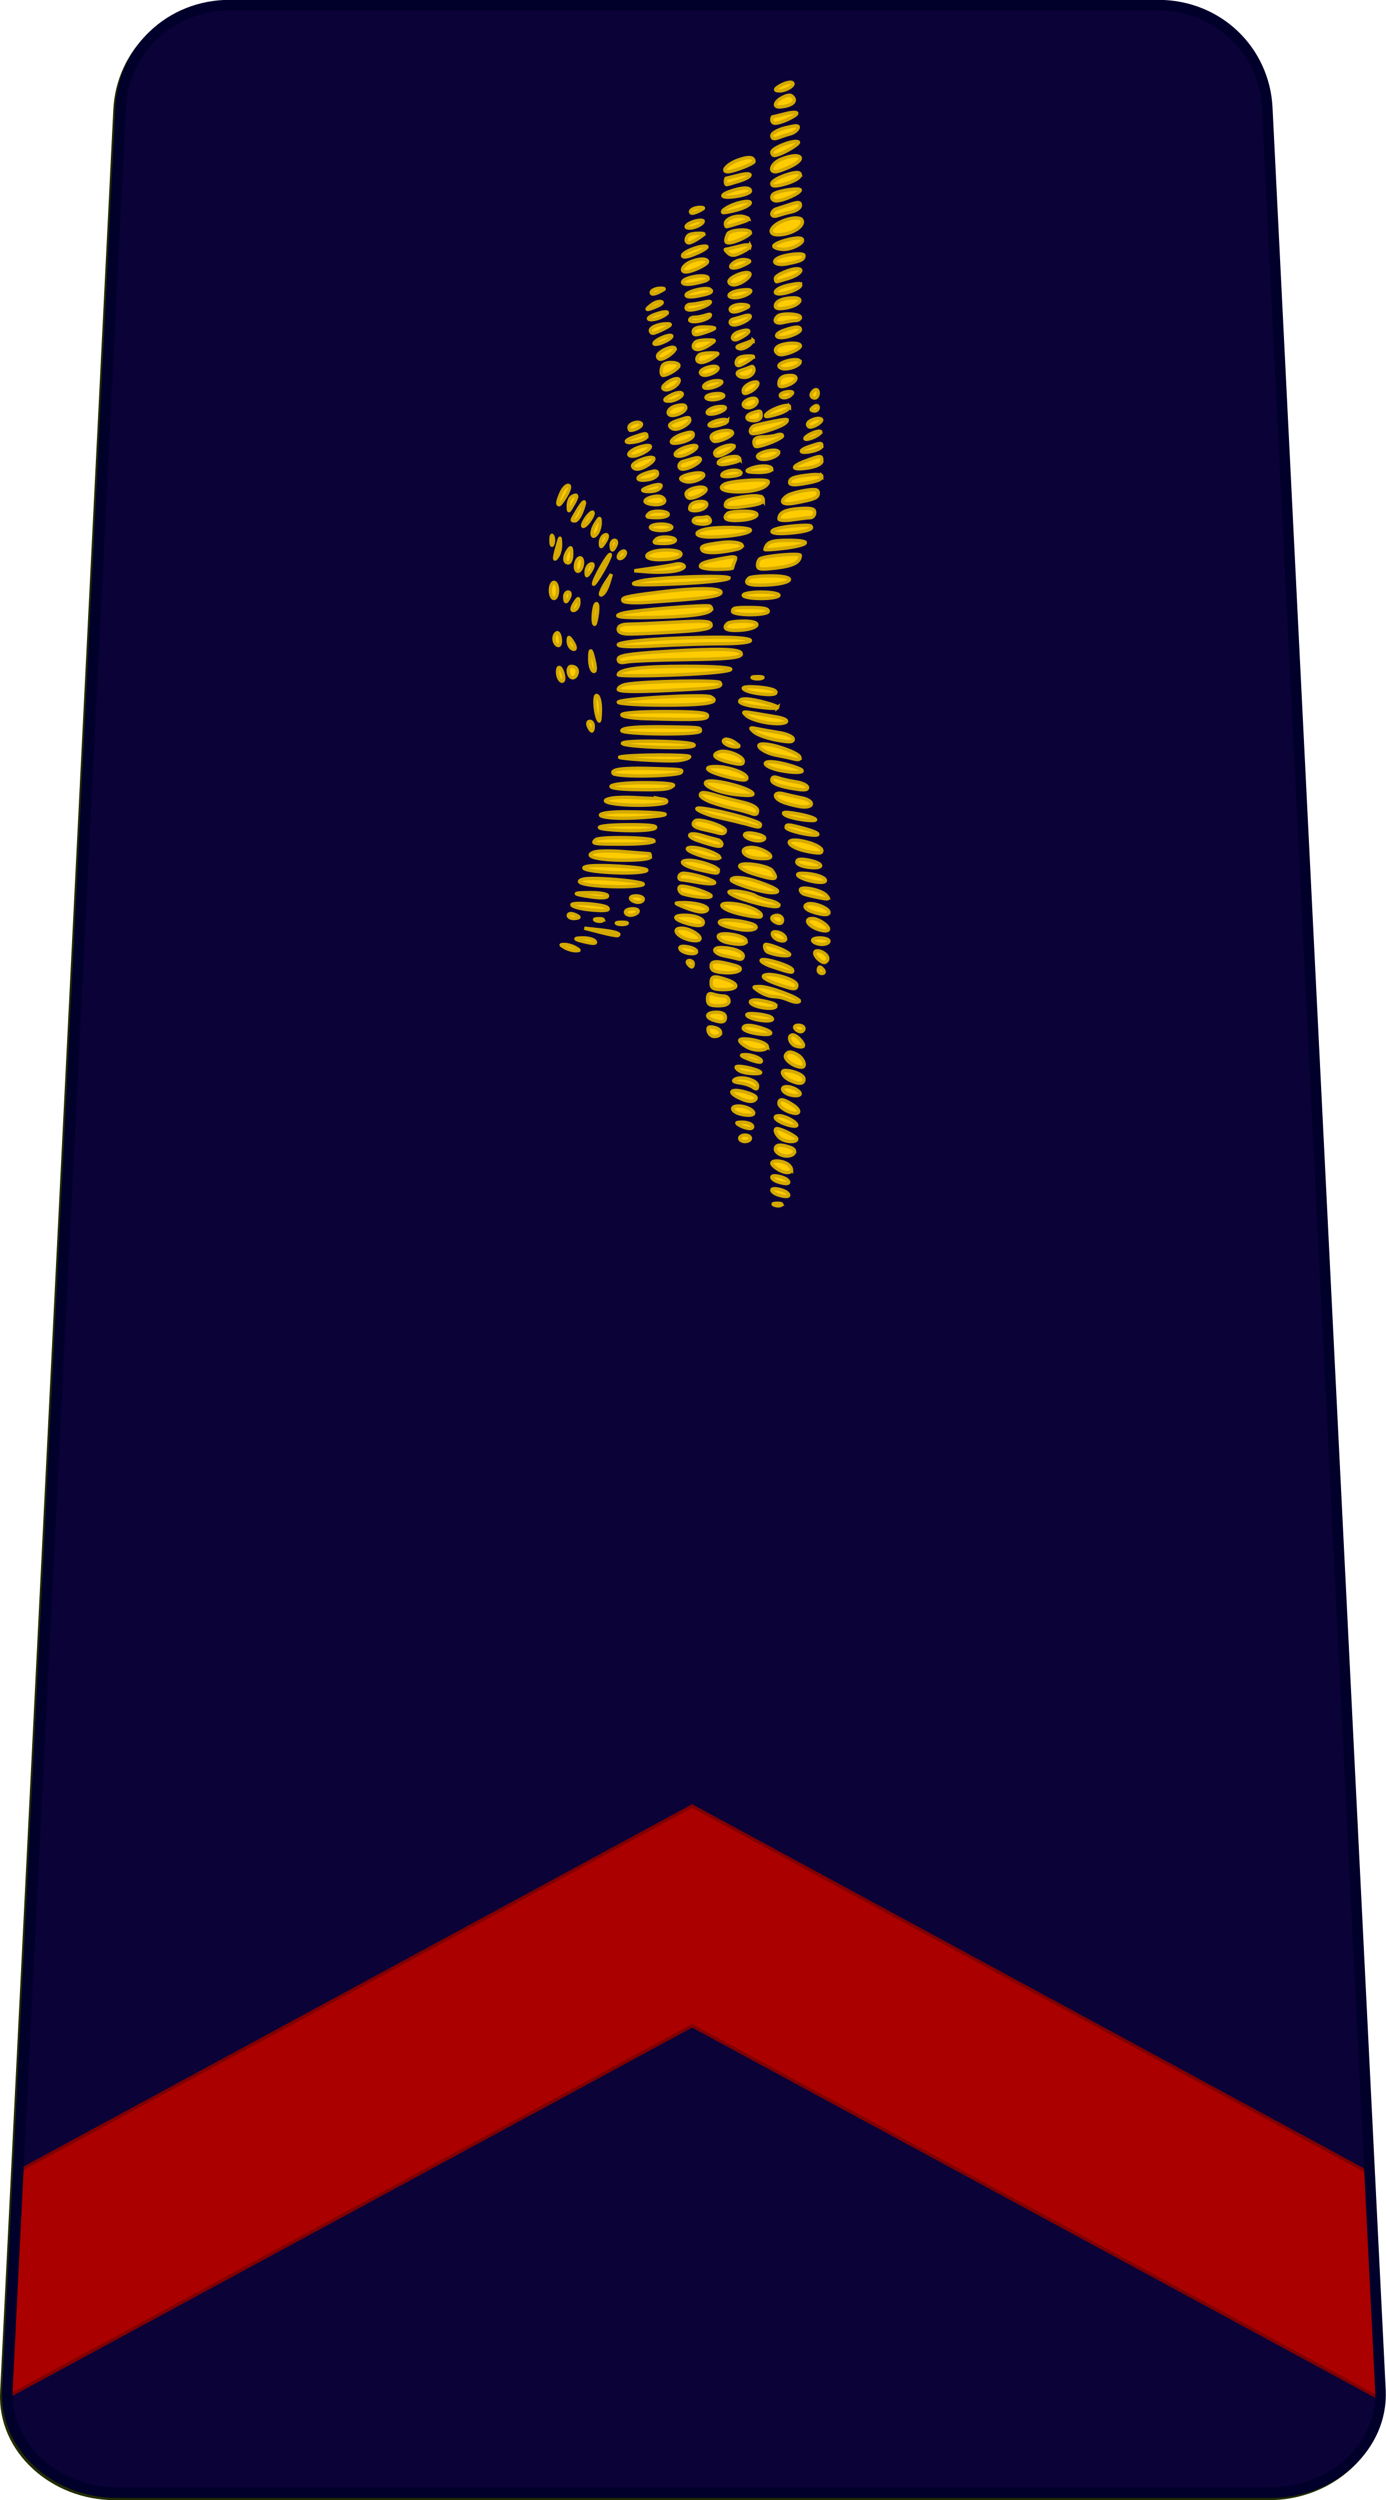 <?xml version="1.0" encoding="UTF-8" standalone="no"?>
<!-- Created with Inkscape (http://www.inkscape.org/) -->

<svg
   xmlns:dc="http://purl.org/dc/elements/1.1/"
   xmlns:cc="http://creativecommons.org/ns#"
   xmlns:rdf="http://www.w3.org/1999/02/22-rdf-syntax-ns#"
   xmlns:svg="http://www.w3.org/2000/svg"
   xmlns="http://www.w3.org/2000/svg"
   xmlns:sodipodi="http://sodipodi.sourceforge.net/DTD/sodipodi-0.dtd"
   xmlns:inkscape="http://www.inkscape.org/namespaces/inkscape"
   width="159.283"
   height="287.235"
   id="svg2"
   sodipodi:version="0.32"
   inkscape:version="0.92.1 r15371"
   sodipodi:docname="Airforce-FRA-OR-02.svg"
   version="1.0">
  <defs
     id="defs4" />
  <sodipodi:namedview
     id="base"
     pagecolor="#ffffff"
     bordercolor="#666666"
     borderopacity="1.0"
     inkscape:pageopacity="0.0"
     inkscape:pageshadow="2"
     inkscape:zoom="1.979899"
     inkscape:cx="56.417395"
     inkscape:cy="115.43384"
     inkscape:document-units="px"
     inkscape:current-layer="layer1"
     showgrid="true"
     inkscape:window-width="1366"
     inkscape:window-height="705"
     inkscape:window-x="-8"
     inkscape:window-y="-8"
     fit-margin-top="0"
     fit-margin-left="0"
     fit-margin-right="0"
     fit-margin-bottom="0"
     inkscape:window-maximized="1"
     inkscape:snap-bbox="true" />
  <g
     inkscape:label="Calque 1"
     inkscape:groupmode="layer"
     id="layer1"
     transform="translate(-112.33,-70.292)">
    <g
       id="g11992">
      <g
         id="g10152" />
    </g>
    <g
       style="fill:#ffcc00;fill-opacity:1"
       id="g6367"
       transform="matrix(0.26,0,0,0.161,661.848,69.375)" />
    <g
       id="g11992-0"
       transform="translate(-202.88,3.858)">
      <g
         id="g10152-6" />
    </g>
    <path
       sodipodi:nodetypes="ccssscssscccc"
       inkscape:connector-curvature="0"
       id="path4816-1"
       d="m 138.517,71.136 v 0 c -6.957,0 -12.235,5.263 -12.559,11.785 L 112.951,345.134 c -0.324,6.522 5.601,11.785 12.559,11.785 h 66.339 66.339 c 6.957,0 12.882,-5.263 12.559,-11.785 L 257.739,82.921 C 257.415,76.399 252.137,71.136 245.18,71.136 v 0 h -53.332 z"
       style="opacity:1;fill:#20240b;fill-opacity:1;stroke:none;stroke-width:4.866;stroke-linecap:round;stroke-linejoin:round;stroke-miterlimit:4;stroke-dasharray:none;stroke-dashoffset:0;stroke-opacity:1" />
    <path
       style="opacity:1;fill:none;fill-opacity:1;stroke:none;stroke-width:4.866;stroke-linecap:round;stroke-linejoin:round;stroke-miterlimit:4;stroke-dasharray:none;stroke-dashoffset:0;stroke-opacity:1"
       d="m 138.517,71.136 v 0 c -6.957,0 -12.235,5.263 -12.559,11.785 L 112.951,345.134 c -0.324,6.522 5.601,11.785 12.559,11.785 h 66.339 66.339 c 6.957,0 12.882,-5.263 12.559,-11.785 L 257.739,82.921 C 257.415,76.399 252.137,71.136 245.18,71.136 v 0 h -53.332 z"
       id="path4950-1"
       inkscape:connector-curvature="0"
       sodipodi:nodetypes="ccssscssscccc" />
    <path
       id="path5460-5"
       d="m 114.721,308.898 -1.536,30.897 h 157.351 l -1.536,-30.897 z"
       style="opacity:1;fill:#e6e6e6;fill-opacity:1;stroke:none;stroke-width:1.216;stroke-linecap:round;stroke-linejoin:round;stroke-miterlimit:4;stroke-dasharray:none;stroke-dashoffset:0;stroke-opacity:1"
       inkscape:connector-curvature="0" />
    <path
       id="path5470-0"
       d="m 114.042,322.581 -0.174,3.529 h 155.986 l -0.174,-3.529 z"
       style="color:#000000;font-style:normal;font-variant:normal;font-weight:normal;font-stretch:normal;font-size:medium;line-height:normal;font-family:sans-serif;text-indent:0;text-align:start;text-decoration:none;text-decoration-line:none;text-decoration-style:solid;text-decoration-color:#000000;letter-spacing:normal;word-spacing:normal;text-transform:none;writing-mode:lr-tb;direction:ltr;baseline-shift:baseline;text-anchor:start;white-space:normal;clip-rule:nonzero;display:inline;overflow:visible;visibility:visible;opacity:1;isolation:auto;mix-blend-mode:normal;color-interpolation:sRGB;color-interpolation-filters:linearRGB;solid-color:#000000;solid-opacity:1;fill:#aa0000;fill-opacity:1;fill-rule:evenodd;stroke:none;stroke-width:3.647;stroke-linecap:butt;stroke-linejoin:miter;stroke-miterlimit:4;stroke-dasharray:none;stroke-dashoffset:0;stroke-opacity:1;color-rendering:auto;image-rendering:auto;shape-rendering:auto;text-rendering:auto;enable-background:accumulate"
       inkscape:connector-curvature="0" />
    <path
       id="path5466-4"
       d="m 114.501,313.36 -0.059,1.176 H 269.28 L 269.221,313.36 H 114.501 Z"
       style="color:#000000;font-style:normal;font-variant:normal;font-weight:normal;font-stretch:normal;font-size:medium;line-height:normal;font-family:sans-serif;text-indent:0;text-align:start;text-decoration:none;text-decoration-line:none;text-decoration-style:solid;text-decoration-color:#000000;letter-spacing:normal;word-spacing:normal;text-transform:none;writing-mode:lr-tb;direction:ltr;baseline-shift:baseline;text-anchor:start;white-space:normal;clip-rule:nonzero;display:inline;overflow:visible;visibility:visible;opacity:1;isolation:auto;mix-blend-mode:normal;color-interpolation:sRGB;color-interpolation-filters:linearRGB;solid-color:#000000;solid-opacity:1;fill:#4d4d4d;fill-opacity:1;fill-rule:evenodd;stroke:none;stroke-width:1.216px;stroke-linecap:butt;stroke-linejoin:miter;stroke-miterlimit:4;stroke-dasharray:none;stroke-dashoffset:0;stroke-opacity:1;color-rendering:auto;image-rendering:auto;shape-rendering:auto;text-rendering:auto;enable-background:accumulate"
       inkscape:connector-curvature="0" />
    <path
       id="path5468-2"
       d="m 114.633,310.688 -0.059,1.176 h 154.573 l -0.059,-1.176 H 114.633 Z"
       style="color:#000000;font-style:normal;font-variant:normal;font-weight:normal;font-stretch:normal;font-size:medium;line-height:normal;font-family:sans-serif;text-indent:0;text-align:start;text-decoration:none;text-decoration-line:none;text-decoration-style:solid;text-decoration-color:#000000;letter-spacing:normal;word-spacing:normal;text-transform:none;writing-mode:lr-tb;direction:ltr;baseline-shift:baseline;text-anchor:start;white-space:normal;clip-rule:nonzero;display:inline;overflow:visible;visibility:visible;opacity:1;isolation:auto;mix-blend-mode:normal;color-interpolation:sRGB;color-interpolation-filters:linearRGB;solid-color:#000000;solid-opacity:1;fill:#4d4d4d;fill-opacity:1;fill-rule:evenodd;stroke:none;stroke-width:1.216px;stroke-linecap:butt;stroke-linejoin:miter;stroke-miterlimit:4;stroke-dasharray:none;stroke-dashoffset:0;stroke-opacity:1;color-rendering:auto;image-rendering:auto;shape-rendering:auto;text-rendering:auto;enable-background:accumulate"
       inkscape:connector-curvature="0" />
    <path
       id="path5464-9"
       d="m 113.468,334.157 -0.059,1.176 h 156.904 l -0.059,-1.176 H 113.468 Z"
       style="color:#000000;font-style:normal;font-variant:normal;font-weight:normal;font-stretch:normal;font-size:medium;line-height:normal;font-family:sans-serif;text-indent:0;text-align:start;text-decoration:none;text-decoration-line:none;text-decoration-style:solid;text-decoration-color:#000000;letter-spacing:normal;word-spacing:normal;text-transform:none;writing-mode:lr-tb;direction:ltr;baseline-shift:baseline;text-anchor:start;white-space:normal;clip-rule:nonzero;display:inline;overflow:visible;visibility:visible;opacity:1;isolation:auto;mix-blend-mode:normal;color-interpolation:sRGB;color-interpolation-filters:linearRGB;solid-color:#000000;solid-opacity:1;fill:#4d4d4d;fill-opacity:1;fill-rule:evenodd;stroke:none;stroke-width:1.216px;stroke-linecap:butt;stroke-linejoin:miter;stroke-miterlimit:4;stroke-dasharray:none;stroke-dashoffset:0;stroke-opacity:1;color-rendering:auto;image-rendering:auto;shape-rendering:auto;text-rendering:auto;enable-background:accumulate"
       inkscape:connector-curvature="0" />
    <path
       id="path5462-9"
       d="m 113.335,336.829 -0.059,1.176 h 157.169 l -0.059,-1.176 H 113.336 Z"
       style="color:#000000;font-style:normal;font-variant:normal;font-weight:normal;font-stretch:normal;font-size:medium;line-height:normal;font-family:sans-serif;text-indent:0;text-align:start;text-decoration:none;text-decoration-line:none;text-decoration-style:solid;text-decoration-color:#000000;letter-spacing:normal;word-spacing:normal;text-transform:none;writing-mode:lr-tb;direction:ltr;baseline-shift:baseline;text-anchor:start;white-space:normal;clip-rule:nonzero;display:inline;overflow:visible;visibility:visible;opacity:1;isolation:auto;mix-blend-mode:normal;color-interpolation:sRGB;color-interpolation-filters:linearRGB;solid-color:#000000;solid-opacity:1;fill:#4d4d4d;fill-opacity:1;fill-rule:evenodd;stroke:none;stroke-width:1.216px;stroke-linecap:butt;stroke-linejoin:miter;stroke-miterlimit:4;stroke-dasharray:none;stroke-dashoffset:0;stroke-opacity:1;color-rendering:auto;image-rendering:auto;shape-rendering:auto;text-rendering:auto;enable-background:accumulate"
       inkscape:connector-curvature="0" />
    <path
       style="opacity:1;fill:none;fill-opacity:1;stroke:#222b00;stroke-width:1.217;stroke-linecap:round;stroke-linejoin:round;stroke-miterlimit:4;stroke-dasharray:none;stroke-dashoffset:0;stroke-opacity:1"
       d="m 138.517,71.136 v 0 c -6.957,0 -12.235,5.263 -12.559,11.785 L 112.951,345.134 c -0.324,6.522 5.601,11.785 12.559,11.785 h 66.339 66.339 c 6.957,0 12.882,-5.263 12.559,-11.785 L 257.739,82.921 C 257.415,76.399 252.137,71.136 245.18,71.136 v 0 h -53.332 z"
       id="path4956-0"
       inkscape:connector-curvature="0"
       sodipodi:nodetypes="ccssscssscccc" />
    <g
       style="fill:#ffcc00;fill-opacity:1"
       id="g6367-5"
       transform="matrix(0.26,0,0,0.161,458.968,73.233)" />
    <path
       sodipodi:nodetypes="ccssscssscccc"
       inkscape:connector-curvature="0"
       id="path4816-0"
       d="m 138.743,70.881 v 0 c -6.957,0 -12.235,5.263 -12.559,11.785 L 113.177,344.879 c -0.324,6.522 5.601,11.785 12.559,11.785 h 66.339 66.339 c 6.957,0 12.882,-5.263 12.559,-11.785 L 257.965,82.666 c -0.324,-6.522 -5.601,-11.785 -12.559,-11.785 v 0 h -53.332 z"
       style="opacity:1;fill:#0b0238;fill-opacity:1;stroke:none;stroke-width:4.866;stroke-linecap:round;stroke-linejoin:round;stroke-miterlimit:4;stroke-dasharray:none;stroke-dashoffset:0;stroke-opacity:1" />
    <path
       id="path4948"
       d="m 114.423,319.737 -1.246,25.142 c -0.013,0.254 0.126,0.466 0.132,0.716 l 78.56,-42.564 78.933,42.766 c 0.015,-0.319 0.185,-0.592 0.169,-0.918 l -1.236,-24.912 -77.866,-42.188 z"
       style="fill:#aa0000;fill-rule:evenodd;stroke:#800000;stroke-width:0.365;stroke-linecap:butt;stroke-linejoin:miter;stroke-miterlimit:4;stroke-dasharray:none;stroke-opacity:1;fill-opacity:1"
       inkscape:connector-curvature="0" />
    <path
       style="opacity:1;fill:none;fill-opacity:1;stroke:none;stroke-width:4.866;stroke-linecap:round;stroke-linejoin:round;stroke-miterlimit:4;stroke-dasharray:none;stroke-dashoffset:0;stroke-opacity:1"
       d="m 138.743,70.881 v 0 c -6.957,0 -12.235,5.263 -12.559,11.785 L 113.177,344.879 c -0.324,6.522 5.601,11.785 12.559,11.785 h 66.339 66.339 c 6.957,0 12.882,-5.263 12.559,-11.785 L 257.965,82.666 c -0.324,-6.522 -5.601,-11.785 -12.559,-11.785 v 0 h -53.332 z"
       id="path4950-7"
       inkscape:connector-curvature="0"
       sodipodi:nodetypes="ccssscssscccc" />
    <path
       style="opacity:1;fill:none;fill-opacity:1;stroke:#00002b;stroke-width:1.217;stroke-linecap:round;stroke-linejoin:round;stroke-miterlimit:4;stroke-dasharray:none;stroke-dashoffset:0;stroke-opacity:1"
       d="m 138.743,70.881 v 0 c -6.957,0 -12.235,5.263 -12.559,11.785 L 113.177,344.879 c -0.324,6.522 5.601,11.785 12.559,11.785 h 66.339 66.339 c 6.957,0 12.882,-5.263 12.559,-11.785 L 257.965,82.666 c -0.324,-6.522 -5.601,-11.785 -12.559,-11.785 v 0 h -53.332 z"
       id="path4956-4"
       inkscape:connector-curvature="0"
       sodipodi:nodetypes="ccssscssscccc" />
    <g
       id="g11992-9"
       transform="translate(-401.94,20.297)">
      <g
         id="g10152-1" />
    </g>
    <g
       style="fill:#ffcc00;fill-opacity:1"
       id="g6367-8"
       transform="matrix(0.26,0,0,0.161,259.908,89.672)" />
    <path
       style="fill:#ffcc00;fill-opacity:1;stroke:#d4aa00;stroke-width:0.39;stroke-miterlimit:4;stroke-dasharray:none;stroke-opacity:1"
       d="m 207.597,175.11 c 1e-5,-0.52 -1.976,-1.244 -2.539,-0.928 -0.562,0.314 0.052,0.787 1.411,1.091 0.731,0.163 1.129,0.11 1.129,-0.162 z m 0,3.308 c 1e-5,-0.204 -0.474,-0.371 -1.052,-0.371 -0.596,0 -0.939,0.161 -0.795,0.371 0.14,0.204 0.614,0.371 1.052,0.371 0.438,0 0.795,-0.167 0.795,-0.371 z m -0.051,-1.416 c -0.039,-0.408 -1.178,-1.184 -1.872,-1.184 -0.903,0 -0.602,0.735 0.487,1.184 0.565,0.233 1.166,0.303 1.334,0.151 0.044,-0.04 0.057,-0.093 0.051,-0.151 z m -0.038,-3.563 c -0.026,-0.07 -0.116,-0.174 -0.244,-0.313 -0.548,-0.597 -2.95,-1.089 -2.95,-0.604 1e-5,0.157 0.139,0.351 0.308,0.441 0.169,0.09 0.946,0.288 1.731,0.441 0.781,0.152 1.122,0.203 1.154,0.093 0.005,-0.017 0.009,-0.035 0,-0.058 z m -0.051,7.022 c 0.037,-0.397 -0.573,-0.917 -1.193,-0.928 -0.506,-0.009 -0.351,0.625 0.269,1.091 0.439,0.33 0.649,0.327 0.872,0 0.034,-0.05 0.046,-0.106 0.051,-0.162 z m -0.269,-9.006 c 2e-5,-0.401 -1.345,-0.827 -2.655,-0.836 -1.194,-0.008 -0.242,0.678 1.334,0.963 0.789,0.143 1.321,0.096 1.321,-0.128 z m -0.141,10.446 c -0.008,-0.044 -0.029,-0.088 -0.064,-0.139 -0.139,-0.204 -0.337,-0.371 -0.436,-0.371 -0.1,0 -0.18,0.167 -0.18,0.371 0,0.204 0.197,0.371 0.436,0.371 0.179,0 0.268,-0.099 0.244,-0.232 z m -0.269,-60.352 c 1e-5,-0.419 -0.122,-0.408 -1.475,0.058 -1.368,0.471 -1.073,0.856 0.398,0.522 0.591,-0.134 1.077,-0.398 1.077,-0.58 z m 0,1.706 c 1e-5,-0.671 -0.093,-0.68 -1.924,0.012 -1.797,0.68 -1.543,1.106 0.462,0.766 0.875,-0.149 1.462,-0.453 1.462,-0.778 z m 0,1.729 c 1e-5,-0.157 -0.6,-0.221 -1.334,-0.139 -1.892,0.211 -2.36,0.387 -2.36,0.87 1e-5,0.289 0.48,0.34 1.526,0.162 1.713,-0.291 2.167,-0.475 2.167,-0.894 z m 0,43.001 c -0.067,-0.364 -0.957,-0.813 -2.206,-1.068 -2.167,-0.442 -1.99,0.582 0.192,1.114 0.926,0.226 1.792,0.316 1.924,0.197 0.078,-0.071 0.105,-0.16 0.09,-0.244 z m -0.013,-49.442 c 0.001,-0.018 -0.007,-0.03 -0.013,-0.046 -0.006,-0.017 -0.023,-0.033 -0.038,-0.046 -0.323,-0.293 -1.578,0.168 -1.578,0.58 1e-5,0.182 0.139,0.328 0.308,0.325 0.494,-0.009 1.298,-0.537 1.321,-0.812 z m -0.103,1.37 c -0.001,-0.018 -0.011,-0.034 -0.026,-0.046 -0.113,-0.102 -0.6,0.006 -1.09,0.244 -0.49,0.237 -0.805,0.513 -0.693,0.615 0.113,0.102 0.613,-0.006 1.103,-0.244 0.429,-0.208 0.715,-0.444 0.705,-0.569 z m -0.026,49.814 c -0.032,-0.194 -0.523,-0.458 -1.436,-0.627 -0.917,-0.17 -1.295,-0.099 -1.295,0.232 1e-5,0.261 0.635,0.53 1.436,0.615 0.901,0.095 1.327,-0.026 1.295,-0.221 z m -0.269,-54.282 c 1e-5,-0.318 -0.185,-0.474 -0.41,-0.348 -0.226,0.126 -0.41,0.388 -0.41,0.58 1e-5,0.192 0.185,0.348 0.41,0.348 0.226,0 0.41,-0.262 0.41,-0.58 z m 0,1.671 c 1e-5,-0.216 -0.185,-0.289 -0.41,-0.163 -0.226,0.126 -0.41,0.305 -0.41,0.395 1e-5,0.09 0.185,0.162 0.41,0.162 0.226,0 0.41,-0.178 0.41,-0.395 z m 0,9.819 c 1e-5,-0.431 -0.33,-0.487 -1.539,-0.29 -0.846,0.138 -1.77,0.412 -2.052,0.615 -0.942,0.677 -0.542,1.084 0.821,0.836 2.369,-0.431 2.77,-0.602 2.77,-1.161 z m -0.051,39.171 c -0.072,-0.138 -0.577,-0.366 -1.539,-0.627 -1.891,-0.513 -2.103,-0.52 -2.103,-0.116 1e-5,0.17 0.831,0.474 1.847,0.685 1.27,0.263 1.888,0.236 1.796,0.058 z m -0.257,-1.625 c 0.006,-0.014 -0.004,-0.03 -0.013,-0.046 -0.098,-0.171 -0.975,-0.475 -2.347,-0.696 -1.159,-0.187 -1.521,-0.153 -1.231,0.128 0.226,0.219 1.241,0.501 2.257,0.627 0.877,0.108 1.295,0.085 1.334,-0.012 z m -0.103,-35.294 c 0,-0.456 -0.379,-0.557 -1.744,-0.464 -1.656,0.112 -2.346,0.453 -2.36,1.184 -0.004,0.18 0.693,0.231 1.539,0.104 0.846,-0.127 1.77,-0.241 2.052,-0.244 0.282,-0.002 0.513,-0.26 0.513,-0.58 z m -0.359,1.706 c 0.001,-0.019 -0.007,-0.039 -0.013,-0.058 -0.013,-0.044 -0.051,-0.081 -0.103,-0.128 -0.107,-0.097 -1.15,-0.079 -2.321,0.046 -2.767,0.297 -2.839,1.029 -0.077,0.789 1.625,-0.141 2.488,-0.368 2.514,-0.65 z m -0.026,31.696 c -0.049,-0.227 -0.418,-0.493 -1.154,-0.638 -0.621,-0.123 -1.544,-0.333 -2.052,-0.464 -1.102,-0.284 -1.26,0.406 -0.205,0.894 0.395,0.183 1.318,0.443 2.052,0.569 0.952,0.163 1.423,-0.068 1.359,-0.36 z m -0.436,-1.822 c 1e-5,-0.244 -0.6,-0.538 -1.334,-0.65 -0.734,-0.111 -1.657,-0.323 -2.052,-0.464 -0.479,-0.171 -0.718,-0.082 -0.718,0.267 1e-5,0.33 0.759,0.666 2.052,0.905 1.553,0.288 2.052,0.278 2.052,-0.058 z m -0.257,-28.145 c -0.05,-0.151 -0.66,-0.255 -1.885,-0.255 -2.057,1e-5 -2.536,0.182 -2.757,1.056 -0.018,0.07 0.944,0.014 2.129,-0.128 1.715,-0.206 2.579,-0.479 2.514,-0.673 z m -0.128,59.911 c -0.031,-0.359 -0.387,-0.89 -0.898,-1.137 -0.68,-0.329 -0.953,-0.318 -1.218,0.07 -0.311,0.455 0.853,1.388 1.783,1.428 0.255,0.011 0.352,-0.144 0.333,-0.36 z m -0.026,-92.896 c 0,-0.347 -2.17,-0.128 -2.975,0.302 -0.86,0.458 -0.181,0.896 1.026,0.662 1.625,-0.315 1.949,-0.474 1.949,-0.963 z m 0,88.811 c 0,-0.204 -0.289,-0.371 -0.641,-0.371 -0.352,0 -0.524,0.167 -0.385,0.371 0.14,0.204 0.429,0.371 0.641,0.371 0.212,0 0.385,-0.167 0.385,-0.371 z m 0,5.803 c 0,-0.44 -1.136,-0.958 -2.155,-0.975 -0.613,-0.01 -0.288,0.727 0.487,1.103 1.088,0.527 1.667,0.484 1.667,-0.128 z m -0.051,-3.865 c -0.018,-0.366 -0.814,-1.195 -1.231,-1.195 -0.637,0 -0.39,1.023 0.308,1.265 0.371,0.129 0.772,0.148 0.885,0.046 0.033,-0.03 0.041,-0.064 0.038,-0.116 z m -0.115,-92.525 c -0.012,-0.056 -0.043,-0.111 -0.115,-0.151 -0.553,-0.309 -3.435,0.526 -3.168,0.917 0.118,0.172 0.621,0.313 1.129,0.313 0.971,0 2.239,-0.69 2.155,-1.079 z m -0.013,-2.112 c -0.006,-0.08 -0.04,-0.159 -0.09,-0.232 -0.13,-0.191 -0.726,-0.24 -1.321,-0.104 -2.361,0.536 -3.064,2.181 -0.77,1.799 1.231,-0.205 2.22,-0.899 2.18,-1.462 z m -0.026,63.114 c 0.011,-0.095 -0.174,-0.222 -0.616,-0.383 -1.864,-0.681 -3.786,-0.9 -3.604,-0.406 0.091,0.247 0.89,0.589 1.77,0.754 1.426,0.268 2.425,0.243 2.45,0.035 z m -0.167,-57.52 c -0.014,-0.106 -0.148,-0.174 -0.423,-0.174 -0.816,0 -2.488,0.741 -2.488,1.103 1e-5,0.209 0.062,0.383 0.141,0.383 0.079,0 0.726,-0.182 1.436,-0.406 0.824,-0.26 1.365,-0.673 1.334,-0.905 z m 0,1.671 c -0.004,-0.04 -0.023,-0.085 -0.064,-0.116 -0.098,-0.075 -0.78,0.018 -1.513,0.197 -1.642,0.402 -1.839,1.236 -0.205,0.87 0.998,-0.223 1.813,-0.673 1.783,-0.952 z m -0.038,-9.122 c 1e-5,-0.397 -0.247,-0.419 -1.129,-0.128 -0.621,0.205 -1.359,0.444 -1.642,0.534 -0.282,0.09 -0.513,0.348 -0.513,0.58 1e-5,0.234 0.292,0.323 0.654,0.197 0.36,-0.125 1.098,-0.329 1.642,-0.453 0.543,-0.123 0.988,-0.452 0.988,-0.731 z m 0,12.848 c 1e-5,-0.412 -2.171,-0.519 -2.604,-0.128 -0.59,0.534 -0.223,0.944 0.654,0.731 0.508,-0.123 1.154,-0.229 1.436,-0.232 0.282,-0.003 0.513,-0.167 0.513,-0.371 z m 0,1.451 c 1e-5,-0.433 -0.512,-0.424 -1.847,0.035 -1.515,0.521 -0.93,1.172 0.616,0.685 0.672,-0.212 1.231,-0.535 1.231,-0.72 z m 0,1.834 c 1e-5,-0.363 -1.292,-0.419 -2.232,-0.093 -0.724,0.251 -0.847,0.733 -0.269,1.056 0.461,0.258 2.501,-0.526 2.501,-0.963 z m -0.013,-21.588 c -0.059,-0.331 -0.921,-0.378 -2.232,0.162 -1.027,0.424 -1.46,1.428 -0.616,1.428 0.237,0 0.976,-0.257 1.642,-0.569 0.803,-0.376 1.174,-0.717 1.206,-0.952 0.004,-0.025 0.004,-0.048 0,-0.07 z m 0,1.892 c -0.012,-0.051 -0.041,-0.095 -0.09,-0.139 -0.396,-0.358 -3.181,0.678 -3.181,1.184 1e-5,0.337 0.345,0.366 1.308,0.116 1.252,-0.325 2.044,-0.807 1.962,-1.161 z m 0,1.799 c 0.003,-0.285 -2.263,0.01 -2.963,0.383 -0.505,0.269 -0.357,0.859 0.218,0.859 0.788,0 2.741,-0.885 2.745,-1.242 z m 0,41.968 c 0.006,-0.297 -3.952,0.033 -4.604,0.383 -0.169,0.091 -0.308,0.422 -0.308,0.743 10e-6,0.488 0.344,0.541 2.142,0.325 1.977,-0.237 2.754,-0.644 2.77,-1.451 z m -0.013,-22.237 c -0.003,-0.048 -0.032,-0.087 -0.077,-0.128 -0.386,-0.349 -2.36,0.147 -2.36,0.592 0,0.2 0.323,0.351 0.718,0.348 0.815,-0.006 1.739,-0.478 1.719,-0.812 z m 0,84.098 c 0.002,-0.311 -0.854,-0.817 -1.513,-0.824 -0.832,-0.009 -0.592,0.674 0.333,0.94 0.468,0.135 0.97,0.132 1.116,0 0.038,-0.035 0.064,-0.072 0.064,-0.116 z m -0.026,-38.614 c -0.004,-0.03 -0.013,-0.057 -0.026,-0.093 -0.181,-0.49 -2.949,-1.477 -4.181,-1.486 -1.235,-0.009 -0.041,1.017 1.513,1.3 0.718,0.131 1.643,0.333 2.065,0.441 0.426,0.109 0.65,0.044 0.628,-0.162 z m -0.013,-52.541 c 3.3e-4,-0.169 -0.215,-0.29 -0.693,-0.29 -1.222,0 -2.116,0.386 -2.116,0.917 1e-5,0.332 0.377,0.402 1.295,0.232 0.917,-0.17 1.513,-0.577 1.513,-0.859 z m -0.051,80.477 c -0.139,-0.407 -3.508,-1.662 -4.54,-1.648 -0.87,0.011 -0.869,0.024 -0.09,0.557 0.438,0.3 1.131,0.566 1.539,0.592 0.887,0.055 1.128,0.117 2.091,0.499 0.405,0.161 0.852,0.192 0.988,0.07 0.021,-0.019 0.022,-0.042 0.013,-0.07 z m -0.09,12.651 c -0.035,-0.183 -0.259,-0.448 -0.705,-0.731 -1.11,-0.703 -1.556,-0.735 -1.552,-0.116 0.001,0.255 0.464,0.658 1.026,0.894 0.829,0.348 1.29,0.258 1.231,-0.046 z m -0.013,-111.292 c -0.001,-0.02 -0.017,-0.035 -0.038,-0.046 -0.508,-0.284 -3.027,0.7 -3.027,1.184 1e-5,0.214 0.139,0.392 0.308,0.383 0.684,-0.035 2.777,-1.217 2.757,-1.52 z m -0.026,-1.718 c 0.024,-0.238 -0.348,-0.216 -1.436,0.046 -0.897,0.217 -1.603,0.614 -1.603,0.905 0,0.35 0.235,0.435 0.718,0.255 0.395,-0.147 1.019,-0.354 1.398,-0.453 0.379,-0.099 0.778,-0.386 0.885,-0.638 0.019,-0.045 0.035,-0.082 0.038,-0.116 z m -0.167,-1.613 c 1e-5,-0.157 -0.602,-0.132 -1.334,0.058 -0.732,0.19 -1.379,0.348 -1.436,0.348 -0.058,0 -0.103,0.167 -0.103,0.371 0,0.204 0.17,0.371 0.385,0.371 0.657,0 2.488,-0.845 2.488,-1.149 z m 0,100.161 c 1e-5,-0.635 -3.017,-1.529 -3.758,-1.114 -0.429,0.24 0.726,0.815 2.86,1.428 0.655,0.188 0.898,0.101 0.898,-0.313 z m 0,16.098 c 1e-5,-0.365 -1.352,-1.091 -2.026,-1.091 -0.875,0 -0.406,0.588 0.795,0.998 0.677,0.231 1.231,0.272 1.231,0.093 z m 0,1.567 c 1e-5,-0.27 -1.759,-1.172 -2.283,-1.172 -0.358,0 -0.18,0.603 0.308,1.045 0.561,0.508 1.975,0.598 1.975,0.128 z m -0.103,-87.441 c -0.038,-0.156 -0.233,-0.267 -0.616,-0.267 -0.919,0 -1.334,0.301 -1.334,0.975 1e-5,0.342 0.26,0.399 0.898,0.186 0.728,-0.244 1.114,-0.634 1.052,-0.894 z m -0.154,88.857 c -0.018,-0.158 -0.169,-0.315 -0.487,-0.429 -1.142,-0.41 -1.719,-0.339 -1.719,0.209 0,0.283 0.411,0.613 0.911,0.731 0.762,0.18 1.336,-0.163 1.295,-0.511 z m -0.038,-120.82 c -0.01,-0.061 -0.035,-0.124 -0.077,-0.186 -0.268,-0.392 -0.537,-0.411 -1.218,-0.081 -0.954,0.462 -1.177,1.156 -0.359,1.114 1.036,-0.053 1.725,-0.423 1.654,-0.847 z m -0.115,73.479 c 1e-5,-0.259 -0.693,-0.592 -1.539,-0.731 -0.846,-0.139 -2.001,-0.339 -2.565,-0.453 -0.916,-0.184 -0.96,-0.145 -0.41,0.36 0.339,0.311 1.493,0.728 2.565,0.928 1.512,0.282 1.949,0.261 1.949,-0.104 z m -0.026,-75.289 c 1.2e-4,-0.044 -0.026,-0.082 -0.064,-0.116 -0.143,-0.13 -0.645,-0.054 -1.116,0.174 -0.968,0.469 -1.092,0.763 -0.333,0.754 0.655,-0.007 1.513,-0.504 1.513,-0.812 z m -0.039,101.926 c -0.001,-0.038 -0.006,-0.085 -0.026,-0.139 -0.181,-0.491 -3.604,-1.505 -3.604,-1.068 0,0.158 0.508,0.463 1.129,0.673 1.998,0.676 2.51,0.804 2.501,0.534 z m -0.013,-66.411 c 0.028,-0.106 -0.109,-0.151 -0.398,-0.151 -0.346,0 -0.759,0.118 -0.923,0.267 -0.165,0.149 -0.093,0.34 0.167,0.418 0.26,0.078 0.685,-0.04 0.936,-0.267 0.126,-0.114 0.201,-0.203 0.218,-0.267 z m -0.115,89.24 c -0.003,-0.129 -0.086,-0.29 -0.257,-0.476 -0.503,-0.548 -2.014,-0.732 -2.014,-0.244 0,0.155 0.373,0.494 0.834,0.754 0.781,0.441 1.443,0.352 1.436,-0.035 z m -0.218,-24.721 c 1e-5,-0.271 -2.093,-1.161 -2.732,-1.161 -0.276,0 -0.139,0.704 0.167,0.859 0.785,0.399 2.565,0.608 2.565,0.302 z m -0.013,-62.94 c -0.001,-0.158 -0.282,-0.209 -0.911,-0.035 -1.015,0.282 -2.055,0.938 -1.821,1.149 0.082,0.074 0.723,-0.053 1.436,-0.279 0.824,-0.26 1.297,-0.633 1.295,-0.836 z m -0.013,19.858 c 10e-4,-0.017 -0.006,-0.03 -0.013,-0.046 -0.082,-0.204 -0.762,-0.371 -2.116,-0.371 -1.223,1e-5 -2.35,0.108 -2.501,0.244 -0.716,0.648 -0.078,0.903 2.052,0.801 1.667,-0.08 2.561,-0.374 2.578,-0.627 z m -0.09,69.208 c -0.008,-0.037 -0.032,-0.08 -0.064,-0.128 -0.301,-0.441 -1.872,-0.791 -1.872,-0.418 1e-5,0.163 0.284,0.398 0.641,0.522 0.815,0.283 1.35,0.281 1.295,0.023 z m 0,1.486 c -0.008,-0.037 -0.032,-0.08 -0.064,-0.128 -0.301,-0.441 -1.872,-0.791 -1.872,-0.418 1e-5,0.163 0.284,0.398 0.641,0.522 0.815,0.283 1.35,0.281 1.295,0.023 z m -0.154,-89.008 c -0.031,-0.129 -0.443,-0.084 -1.462,0.116 -0.969,0.19 -1.988,0.42 -2.27,0.511 -0.55,0.176 -0.717,0.932 -0.205,0.928 0.929,-0.006 3.364,-0.822 3.771,-1.265 0.124,-0.135 0.181,-0.231 0.167,-0.29 z m -0.09,34.552 c -0.055,-0.148 -0.422,-0.322 -1.18,-0.453 -4.191,-0.723 -4.041,-0.718 -3.386,-0.116 0.339,0.311 1.493,0.683 2.565,0.824 1.315,0.173 2.093,-0.009 2.001,-0.255 z m -0.115,25 c -0.005,-0.034 -0.011,-0.076 -0.026,-0.116 -0.101,-0.275 -0.521,-0.556 -0.923,-0.627 -0.468,-0.082 -0.656,0.052 -0.539,0.371 0.101,0.275 0.508,0.556 0.911,0.627 0.409,0.072 0.612,-0.017 0.577,-0.255 z m -0.346,-57.741 c 10e-6,-0.185 -0.297,-0.228 -0.654,-0.104 -0.357,0.124 -1.096,0.221 -1.642,0.221 -0.609,0 -0.988,0.215 -0.988,0.557 1e-5,0.306 0.116,0.557 0.269,0.557 0.728,0 3.014,-0.932 3.014,-1.23 z m 0,55.628 c 10e-6,-0.3 -0.277,-0.545 -0.616,-0.545 -0.339,0 -0.616,0.154 -0.616,0.337 1e-5,0.182 0.277,0.428 0.616,0.545 0.375,0.13 0.616,-0.004 0.616,-0.337 z m -0.077,32.648 c -0.031,-0.076 -0.253,-0.128 -0.577,-0.116 -0.478,0.018 -0.571,0.114 -0.244,0.232 0.296,0.107 0.646,0.089 0.782,-0.035 0.034,-0.031 0.049,-0.056 0.038,-0.081 z m -0.333,-69.962 c 1e-5,-0.204 -0.923,-0.371 -2.052,-0.371 -1.129,0 -2.052,0.167 -2.052,0.371 1e-5,0.204 0.923,0.371 2.052,0.371 1.129,0 2.052,-0.167 2.052,-0.371 z m 0,35.619 c 1e-5,-0.179 -0.508,-0.435 -1.129,-0.569 -0.621,-0.134 -1.313,-0.363 -1.539,-0.511 -0.633,-0.414 -3.078,-0.764 -3.078,-0.441 1e-5,0.158 0.693,0.523 1.539,0.801 2.336,0.766 4.207,1.083 4.207,0.72 z m -0.026,-52.042 c -0.003,-0.048 -0.032,-0.087 -0.077,-0.128 -0.386,-0.349 -2.36,0.147 -2.36,0.592 1e-5,0.2 0.323,0.351 0.718,0.348 0.815,-0.006 1.739,-0.478 1.719,-0.812 z m -0.128,29.317 c 0.018,-0.095 -0.318,-0.259 -1.077,-0.476 -2.118,-0.604 -3.283,-0.674 -3.283,-0.209 0,0.178 0.693,0.419 1.539,0.545 1.764,0.264 2.791,0.297 2.822,0.139 z m -0.013,21.077 c -0.073,-0.214 -0.883,-0.597 -2.385,-1.103 -1.07,-0.36 -2.262,-0.528 -2.668,-0.383 -0.568,0.202 -0.266,0.424 1.321,0.975 1.129,0.392 2.499,0.708 3.052,0.708 0.502,1.4e-4 0.723,-0.069 0.68,-0.197 z m -0.18,-22.795 c 0.002,-0.057 -0.031,-0.132 -0.115,-0.209 -0.428,-0.388 -3.642,-0.643 -3.642,-0.29 2e-5,0.204 0.76,0.48 1.693,0.615 1.272,0.184 2.056,0.131 2.065,-0.116 z m 0,36.014 c -0.001,-0.06 -0.043,-0.132 -0.128,-0.209 -0.111,-0.1 -0.796,-0.288 -1.513,-0.418 -1.705,-0.309 -1.742,0.451 -0.038,0.789 0.959,0.191 1.686,0.1 1.68,-0.162 z m -0.064,-14.821 c 0.014,-0.145 -0.118,-0.388 -0.359,-0.731 -0.43,-0.614 -3.745,-1.078 -3.745,-0.522 1e-5,0.215 0.693,0.61 1.539,0.87 1.803,0.554 2.534,0.703 2.565,0.383 z m -0.333,16.318 c -1e-5,-0.051 -0.036,-0.108 -0.115,-0.174 -0.439,-0.366 -2.834,-0.632 -2.834,-0.313 1e-5,0.195 0.582,0.463 1.295,0.592 0.961,0.174 1.655,0.115 1.654,-0.104 z m -0.077,-63.172 c 1e-5,-0.413 -1.231,-0.498 -2.232,-0.151 -1.019,0.354 -0.762,0.522 0.795,0.522 0.79,0 1.436,-0.167 1.436,-0.371 z m -0.128,44.487 c 1.4e-4,-0.02 -0.006,-0.036 -0.013,-0.058 -0.119,-0.383 -1.315,-0.975 -2.193,-0.975 -1.463,0 -1.145,1.008 0.385,1.219 0.734,0.101 1.502,0.086 1.706,-0.023 0.079,-0.042 0.115,-0.101 0.115,-0.162 z m 0,20.264 c -0.032,-0.124 -0.31,-0.294 -0.872,-0.487 -1.389,-0.478 -2.283,-0.484 -2.283,-0.023 1e-5,0.195 0.649,0.456 1.449,0.592 1.126,0.191 1.758,0.125 1.706,-0.081 z m -0.282,-63.323 c 1e-5,-0.381 -4.256,-0.126 -5.028,0.302 -0.84,0.465 -0.113,0.87 1.565,0.87 1.979,0 3.463,-0.503 3.463,-1.172 z m 0,14.914 c 1e-5,-0.351 -0.559,-0.453 -2.462,-0.453 -1.391,0 -1.642,0.068 -1.642,0.453 1e-5,0.204 0.923,0.371 2.052,0.371 1.129,0 2.052,-0.167 2.052,-0.371 z m -0.103,49.988 c -0.012,-0.068 -0.061,-0.136 -0.154,-0.221 -0.565,-0.511 -3.027,-0.899 -3.027,-0.476 1e-5,0.195 0.451,0.57 1,0.836 0.879,0.426 2.105,0.308 2.18,-0.07 0.004,-0.022 0.004,-0.047 0,-0.07 z m -0.308,-23.944 c 1e-5,-0.375 -1.922,-0.791 -2.257,-0.487 -0.31,0.281 0.678,0.794 1.539,0.801 0.395,0.003 0.718,-0.133 0.718,-0.313 z m -0.154,-38.834 c 0.001,-0.082 -0.034,-0.179 -0.103,-0.279 -0.158,-0.231 -0.921,-0.283 -1.911,-0.139 -1.904,0.275 -2.347,0.464 -2.347,1.021 1e-5,0.261 0.643,0.327 1.872,0.174 1.783,-0.221 2.484,-0.424 2.488,-0.778 z m -0.038,20.369 c -0.032,-0.054 -0.258,-0.093 -0.628,-0.093 -0.564,0 -0.795,0.083 -0.513,0.186 0.282,0.103 0.744,0.103 1.026,0 0.07,-0.026 0.106,-0.047 0.115,-0.07 0.004,-0.008 0.004,-0.015 0,-0.023 z m -0.18,44.057 c -0.042,-0.301 -1.114,-0.743 -1.885,-0.72 -0.635,0.019 -0.542,0.141 0.41,0.522 0.677,0.271 1.317,0.408 1.424,0.313 0.04,-0.035 0.057,-0.073 0.051,-0.116 z m -0.013,-16.725 c -0.015,-0.433 -1.372,-1.084 -2.847,-1.3 -2.547,-0.373 -2.093,0.593 0.564,1.195 1.099,0.249 2.094,0.368 2.206,0.267 0.056,-0.051 0.079,-0.101 0.077,-0.162 z m -0.026,-57.59 c -0.028,-0.42 -0.198,-0.406 -1,-0.128 -0.917,0.318 -0.799,0.894 0.18,0.894 0.456,0 0.821,-0.248 0.821,-0.557 0,-0.078 0.004,-0.149 0,-0.209 z m -0.051,75.638 c -0.004,-0.015 -0.02,-0.029 -0.038,-0.046 -0.426,-0.386 -2.783,-0.858 -2.783,-0.557 0,0.168 0.284,0.41 0.641,0.534 0.749,0.26 2.244,0.289 2.18,0.07 z m -0.026,-28.412 c -0.001,-0.035 -0.011,-0.075 -0.026,-0.116 -0.185,-0.503 -7.285,-2.222 -7.285,-1.764 10e-6,0.162 0.854,0.549 1.898,0.87 1.203,0.286 2.325,0.508 3.258,0.766 0.94,0.165 2.172,0.767 2.155,0.244 z m -0.295,-50.789 c -0.018,-0.078 -0.091,-0.128 -0.218,-0.128 -0.662,0 -1.462,0.544 -1.462,0.987 1e-5,0.415 0.178,0.439 0.821,0.128 0.53,-0.257 0.914,-0.753 0.859,-0.987 z m -0.038,49.141 c 10e-6,-0.374 -0.623,-0.727 -1.744,-0.987 -0.959,-0.222 -2.283,-0.572 -2.937,-0.766 -1.476,-0.438 -1.885,-0.441 -1.885,-0.023 2e-5,0.179 0.535,0.531 1.193,0.778 0.658,0.247 1.812,0.58 2.565,0.743 0.753,0.163 1.696,0.421 2.091,0.569 0.505,0.189 0.718,0.096 0.718,-0.313 z m 0,31.592 c 10e-6,-0.645 -1.853,-1.175 -2.591,-0.743 -0.322,0.188 -0.129,0.334 0.539,0.418 0.564,0.071 1.257,0.301 1.539,0.511 0.37,0.275 0.513,0.22 0.513,-0.186 z m -0.051,-78.597 c 0.017,-0.109 -0.013,-0.209 -0.103,-0.29 -0.338,-0.306 -1.488,0.17 -1.488,0.615 1e-5,0.211 0.265,0.383 0.59,0.383 0.49,0 0.95,-0.381 1,-0.708 z m -0.026,12.964 c -0.034,-0.205 -0.499,-0.371 -1.462,-0.371 -0.884,0 -1.735,0.108 -1.885,0.244 -0.672,0.608 -0.145,0.906 1.436,0.801 1.275,-0.085 1.954,-0.41 1.911,-0.673 z m 0,12.628 c -0.034,-0.205 -0.499,-0.371 -1.462,-0.371 -0.884,0 -1.735,0.108 -1.885,0.244 -0.672,0.608 -0.145,0.906 1.436,0.801 1.275,-0.085 1.954,-0.41 1.911,-0.673 z m -0.09,34.749 c -0.038,-0.129 -0.25,-0.279 -0.693,-0.406 -1.263,-0.363 -2.983,-0.496 -3.399,-0.267 -0.496,0.273 0.469,0.694 2.27,0.987 1.126,0.183 1.904,-0.029 1.821,-0.313 z m 0,19.614 c -0.048,-0.165 -0.326,-0.329 -0.821,-0.499 -2.08,-0.716 -2.764,-0.127 -0.795,0.685 0.733,0.302 1.221,0.334 1.501,0.081 0.07,-0.063 0.109,-0.134 0.115,-0.197 0.002,-0.024 0.007,-0.046 0,-0.07 z M 198.979,88.853 c 1e-5,-0.568 -0.674,-0.606 -1.962,-0.116 -1.158,0.441 -1.849,1.288 -1.052,1.288 0.649,0 3.014,-0.92 3.014,-1.172 z m 0,23.955 c 1e-5,-0.297 -0.139,-0.477 -0.308,-0.395 -0.169,0.083 -0.67,0.266 -1.103,0.406 -0.525,0.17 -0.646,0.379 -0.372,0.627 0.226,0.204 0.714,0.27 1.09,0.139 0.376,-0.131 0.693,-0.481 0.693,-0.778 z m -0.026,85.375 c 0.021,-0.334 -0.904,-0.818 -1.719,-0.824 -1.094,-0.009 -0.862,0.695 0.321,0.963 0.575,0.131 1.169,0.126 1.321,-0.012 0.045,-0.04 0.074,-0.08 0.077,-0.128 z m -0.038,-86.919 c -0.004,-0.069 -0.206,-0.07 -0.616,-0.07 -0.457,0 -0.953,0.108 -1.103,0.244 -0.369,0.334 -0.343,0.874 0.038,0.859 0.169,-0.006 0.665,-0.257 1.103,-0.557 0.392,-0.269 0.581,-0.407 0.577,-0.476 z m -0.038,-1.869 c -0.015,-0.011 -0.046,-10e-4 -0.103,0.023 -0.226,0.1 -0.78,0.307 -1.231,0.464 -0.578,0.202 -0.659,0.333 -0.269,0.464 0.304,0.102 0.858,-0.105 1.231,-0.464 0.28,-0.269 0.416,-0.453 0.372,-0.487 z m -0.013,52.112 c -7e-5,-0.028 -0.015,-0.058 -0.038,-0.093 -0.467,-0.684 -4.85,-1.739 -5.348,-1.288 -0.485,0.439 1.445,1.242 3.501,1.462 1.292,0.139 1.886,0.115 1.885,-0.081 z m -0.038,38.219 c -0.003,-0.044 -0.016,-0.088 -0.051,-0.139 -0.14,-0.204 -0.66,-0.375 -1.154,-0.371 -0.731,0.005 -0.783,0.079 -0.282,0.371 0.339,0.198 0.859,0.357 1.154,0.36 0.222,0.002 0.343,-0.088 0.333,-0.221 z m -0.218,-95.983 c 0.002,-0.019 -0.006,-0.041 -0.013,-0.058 -0.007,-0.019 -0.02,-0.03 -0.038,-0.046 -0.106,-0.095 -0.7,-0.085 -1.321,0.023 -1.242,0.216 -1.553,0.845 -0.41,0.836 0.721,-0.005 1.744,-0.466 1.783,-0.754 z m -0.038,-11.502 c 2e-5,-0.461 -0.907,-0.455 -2.296,0.023 -1.499,0.516 -0.968,0.875 0.834,0.569 0.801,-0.136 1.462,-0.397 1.462,-0.592 z m 0,4.782 c 2e-5,-0.499 -2.375,-0.361 -2.604,0.151 -0.331,0.743 -0.303,1.021 0.115,1.021 0.685,0 2.488,-0.848 2.488,-1.172 z m 0,34.18 c 2e-5,-0.365 -3.825,-0.434 -5.233,-0.093 -1.451,0.352 -1.08,0.887 0.616,0.882 2.229,-0.006 4.617,-0.415 4.617,-0.789 z m 0,12.674 c 2e-5,-0.219 -1.469,-0.373 -3.591,-0.371 -5.613,0.003 -11.594,0.449 -11.594,0.859 1e-5,0.24 1.55,0.284 4.373,0.128 2.405,-0.133 5.822,-0.244 7.593,-0.244 1.873,0 3.219,-0.155 3.219,-0.371 z m 0,57.195 c 2e-5,-0.204 -0.277,-0.371 -0.616,-0.371 -0.339,0 -0.616,0.167 -0.616,0.371 2e-5,0.204 0.277,0.371 0.616,0.371 0.339,0 0.616,-0.167 0.616,-0.371 z m -0.013,-107.497 c -0.015,-0.152 -0.371,-0.204 -1.116,-0.035 -1.113,0.253 -2.298,0.926 -2.039,1.161 0.073,0.066 0.807,-0.058 1.642,-0.29 0.983,-0.273 1.532,-0.64 1.513,-0.836 z m 0,13.069 c -0.004,-0.136 -0.227,-0.186 -0.705,-0.046 -0.395,0.115 -0.96,0.279 -1.257,0.36 -0.296,0.081 -0.43,0.313 -0.295,0.511 0.156,0.228 0.617,0.206 1.257,-0.058 0.647,-0.267 1.006,-0.591 1,-0.766 z m -0.026,-16.249 c -0.009,-0.158 -0.44,-0.199 -1.295,0.023 -0.732,0.19 -1.379,0.348 -1.436,0.348 -0.058,0 -0.103,0.167 -0.103,0.371 10e-6,0.204 0.062,0.371 0.141,0.371 0.079,0 0.726,-0.182 1.436,-0.406 0.853,-0.269 1.266,-0.55 1.257,-0.708 z m 0,8.124 c -0.07,-0.136 -0.517,-0.132 -1.295,0.07 -0.732,0.19 -1.423,0.348 -1.526,0.348 -0.103,0 0.042,0.2 0.308,0.441 0.372,0.337 0.719,0.315 1.513,-0.07 0.639,-0.309 0.968,-0.565 1,-0.72 0.005,-0.025 0.01,-0.05 0,-0.07 z m -0.013,3.238 c -0.008,-0.025 -0.029,-0.05 -0.051,-0.07 -0.388,-0.351 -2.36,0.445 -2.36,0.952 0,0.209 0.243,0.383 0.539,0.383 0.694,0 1.834,-0.776 1.872,-1.184 0.003,-0.029 0.008,-0.056 0,-0.081 z m -0.038,-1.428 c 0.029,-0.086 -0.125,-0.136 -0.449,-0.197 -0.406,-0.077 -1.02,0.072 -1.372,0.337 -0.879,0.66 -0.015,0.857 1.167,0.267 0.415,-0.207 0.625,-0.32 0.654,-0.406 z m -0.103,7.997 c -0.038,-0.157 -0.488,-0.138 -1.218,0.116 -0.671,0.233 -0.895,0.894 -0.308,0.894 0.183,0 0.69,-0.246 1.129,-0.545 0.305,-0.209 0.42,-0.37 0.398,-0.464 z m -0.013,-12.894 c -0.025,-0.07 -0.177,-0.135 -0.436,-0.221 -0.864,-0.284 -2.232,0.184 -2.232,0.766 0,0.197 0.062,0.36 0.141,0.36 0.079,0 0.758,-0.191 1.513,-0.429 0.741,-0.234 1.054,-0.36 1.013,-0.476 z m 0,10.016 c -0.024,-0.054 -0.146,-0.102 -0.359,-0.139 -0.985,-0.172 -2.005,0.235 -1.706,0.673 0.154,0.226 0.65,0.189 1.334,-0.093 0.538,-0.222 0.771,-0.35 0.731,-0.441 z m -0.205,54.201 c 0,-0.531 -2.089,-1.288 -3.553,-1.288 -1.693,0 -1.036,0.597 1.295,1.184 1.767,0.445 2.257,0.473 2.257,0.104 z m -0.09,18.767 c -0.003,-0.028 -0.001,-0.062 -0.013,-0.093 -0.235,-0.639 -3.181,-1.059 -3.181,-0.453 1e-5,0.25 0.416,0.562 0.923,0.685 1.407,0.341 2.312,0.28 2.27,-0.139 z m -0.321,-20.671 c 0,-0.596 -1.941,-1.358 -2.745,-1.079 -0.986,0.342 -0.565,0.793 1.103,1.195 1.336,0.323 1.642,0.303 1.642,-0.116 z m 0,22.377 c 0,-0.5 -1.197,-0.954 -2.565,-0.963 -1.14,-0.008 -0.833,0.705 0.41,0.952 0.621,0.123 1.359,0.293 1.642,0.371 0.282,0.079 0.513,-0.084 0.513,-0.36 z m -0.128,-47.179 c -0.1,-0.292 -1.127,-0.473 -2.309,-0.325 -2.15,0.269 -2.581,0.438 -2.27,0.894 0.17,0.248 0.99,0.331 2.091,0.209 0.992,-0.11 1.997,-0.314 2.244,-0.453 0.198,-0.111 0.277,-0.228 0.244,-0.325 z m -0.103,12.453 c -0.049,-0.571 -2.532,-0.644 -8.696,-0.255 -4.277,0.269 -5.438,0.463 -5.438,0.882 1e-5,0.367 0.289,0.467 0.923,0.325 0.508,-0.113 3.634,-0.239 6.951,-0.279 4.521,-0.054 6.079,-0.194 6.233,-0.557 0.018,-0.043 0.029,-0.078 0.026,-0.116 z m -0.026,-20.752 c 0.004,-0.052 -0.025,-0.104 -0.09,-0.162 -0.428,-0.387 -2.116,-0.053 -2.116,0.418 2e-5,0.155 0.563,0.197 1.257,0.104 0.615,-0.082 0.935,-0.203 0.949,-0.36 z m -0.09,56.94 c -0.023,-0.125 -0.202,-0.255 -0.577,-0.36 -2.11,-0.588 -2.771,-0.581 -2.77,0.058 4.1e-4,0.502 0.388,0.688 1.642,0.766 1.051,0.065 1.757,-0.189 1.706,-0.464 z m -0.038,-58.53 c -0.006,-0.062 -0.068,-0.131 -0.154,-0.209 -0.373,-0.337 -2.334,0.18 -2.334,0.615 1e-5,0.217 0.469,0.271 1.129,0.128 0.996,-0.216 1.377,-0.349 1.359,-0.534 z m -0.115,32.938 c -0.025,-0.083 -0.188,-0.213 -0.487,-0.418 -0.428,-0.293 -0.951,-0.434 -1.167,-0.313 -0.475,0.265 0.457,0.856 1.334,0.847 0.237,-0.002 0.346,-0.033 0.321,-0.116 z m -0.359,27.541 c -0.023,-0.202 -0.354,-0.447 -1.013,-0.673 -1.512,-0.52 -1.821,-0.453 -1.821,0.383 1e-5,0.601 0.274,0.743 1.436,0.743 0.947,0 1.428,-0.193 1.398,-0.453 z m -0.026,-49.083 c -0.004,-0.233 -0.316,-0.223 -1.218,-0.058 -2.293,0.419 -2.822,0.599 -2.822,0.963 1e-5,0.191 0.831,0.348 1.847,0.348 1.016,10e-6 1.847,-0.065 1.847,-0.151 10e-6,-0.085 0.11,-0.443 0.257,-0.789 0.058,-0.136 0.091,-0.236 0.09,-0.313 z m -0.154,-12.906 c -0.007,-0.017 -0.017,-0.035 -0.038,-0.046 -0.51,-0.274 -2.206,0.361 -2.206,0.824 1e-5,0.211 0.139,0.379 0.308,0.371 0.635,-0.027 2.042,-0.891 1.937,-1.149 z m -0.192,-1.497 c 10e-6,-0.365 -0.897,-0.414 -1.821,-0.093 -0.675,0.234 -0.82,0.604 -0.398,0.987 0.315,0.285 2.219,-0.48 2.219,-0.894 z m -0.205,27.147 c 0.064,-0.195 -1.628,-0.348 -5.233,-0.348 -5.118,0 -7.695,0.328 -7.695,0.975 1e-5,0.137 2.799,0.147 6.22,0.023 4.317,-0.156 6.636,-0.429 6.708,-0.65 z m -0.205,-10.492 c 1e-5,-0.385 -8.35,-0.1 -10.183,0.348 -1.861,0.455 -0.497,0.543 4.797,0.29 3.138,-0.15 5.387,-0.421 5.387,-0.638 z m 0,48.584 c 1e-5,-0.306 -0.27,-0.557 -0.59,-0.557 -0.32,0 -0.874,-0.097 -1.231,-0.221 -0.465,-0.162 -0.641,-0.004 -0.641,0.557 1e-5,0.622 0.253,0.778 1.231,0.778 0.821,0 1.231,-0.186 1.231,-0.557 z m -0.167,-66.643 c 0.004,-0.041 -0.025,-0.076 -0.077,-0.104 -0.208,-0.112 -0.834,-0.041 -1.398,0.162 -1.275,0.46 -0.498,0.801 0.821,0.36 0.395,-0.132 0.644,-0.296 0.654,-0.418 z m -0.244,-1.497 c 1e-5,-0.154 -0.462,-0.202 -1.026,-0.104 -0.959,0.166 -1.484,0.836 -0.654,0.836 0.663,0 1.68,-0.442 1.68,-0.731 z m 0,48.56 c 1e-5,-0.502 -3.078,-1.474 -3.488,-1.103 -0.465,0.421 -0.154,0.742 0.923,0.975 0.621,0.134 1.452,0.335 1.847,0.441 0.437,0.117 0.718,-0.006 0.718,-0.313 z m 0,21.437 c 1e-5,-0.347 -0.388,-0.557 -1.026,-0.557 -1.146,0 -1.384,0.547 -0.385,0.894 1.027,0.357 1.411,0.263 1.411,-0.337 z M 195.504,115.721 c -0.049,-0.173 -0.529,-0.291 -1.27,-0.162 -0.586,0.101 -0.907,0.328 -0.718,0.499 0.189,0.171 0.755,0.212 1.257,0.093 0.549,-0.13 0.769,-0.295 0.731,-0.429 z m -0.218,-1.544 c 1e-5,-0.154 -0.462,-0.202 -1.026,-0.104 -0.959,0.166 -1.484,0.836 -0.654,0.836 0.663,0 1.68,-0.442 1.68,-0.731 z m 0,53.11 c 1e-5,-0.224 -0.231,-0.458 -0.513,-0.522 -0.282,-0.065 -1.113,-0.293 -1.847,-0.511 -1.509,-0.447 -1.884,0.104 -0.41,0.604 2.15,0.728 2.77,0.827 2.77,0.429 z m -0.103,-28.992 c -0.163,-0.488 -3.025,-0.484 -7.169,0.035 -3.807,0.477 -4.342,0.616 -4.066,1.021 0.116,0.169 1.281,0.236 2.591,0.151 6.64,-0.432 8.484,-0.665 8.644,-1.103 0.014,-0.037 0.011,-0.072 0,-0.104 z m -0.026,10.596 c -0.008,-0.056 -0.043,-0.117 -0.09,-0.186 -0.213,-0.312 -8.852,-0.146 -10.76,0.209 -0.508,0.094 -0.923,0.352 -0.923,0.569 1e-5,0.272 1.755,0.32 5.643,0.139 5.09,-0.237 6.187,-0.339 6.13,-0.731 z m -0.013,40.041 c 0.005,-0.232 -0.225,-0.481 -0.693,-0.592 -0.649,-0.154 -0.831,-0.061 -0.731,0.406 0.073,0.341 0.389,0.627 0.705,0.627 0.469,0 0.713,-0.209 0.718,-0.441 z m -0.115,-20.172 c -0.14,-0.373 -2.104,-1.114 -3.155,-1.114 -1.116,0 -0.483,0.518 1.295,1.056 0.76,0.23 1.567,0.313 1.796,0.186 0.063,-0.035 0.084,-0.074 0.064,-0.128 z m -0.154,1.52 c 1e-5,-0.386 -2.225,-1.149 -3.347,-1.149 -1.417,0 -0.768,0.65 1.065,1.068 2.201,0.502 2.283,0.505 2.283,0.081 z m -0.026,-57.683 c -3.6e-4,-0.044 -0.026,-0.081 -0.064,-0.116 -0.359,-0.325 -1.962,0.159 -1.962,0.592 1e-5,0.191 0.231,0.34 0.513,0.337 0.659,-0.007 1.516,-0.501 1.513,-0.812 z m -0.026,-1.683 c -0.034,-0.072 -0.298,-0.075 -0.808,-0.081 -0.583,-0.006 -1.183,0.096 -1.334,0.232 -0.45,0.407 -0.305,0.87 0.269,0.87 0.295,0 0.896,-0.246 1.334,-0.545 0.384,-0.263 0.573,-0.404 0.539,-0.476 z m -0.359,-2.913 c 1e-5,-0.082 -0.554,-0.151 -1.231,-0.151 -0.801,0 -1.231,0.184 -1.231,0.534 1e-5,0.436 0.232,0.466 1.231,0.151 0.677,-0.214 1.231,-0.452 1.231,-0.534 z m 0,63.695 c 1e-5,-0.299 -2.584,-1.075 -3.591,-1.079 -0.539,-0.002 -0.737,0.726 -0.205,0.754 0.169,0.009 1.093,0.157 2.052,0.325 0.959,0.168 1.744,0.167 1.744,0 z m -0.051,-62.267 c -0.034,-0.072 -0.298,-0.075 -0.808,-0.081 -0.583,-0.006 -1.183,0.096 -1.334,0.232 -0.45,0.407 -0.305,0.87 0.269,0.87 0.295,0 0.896,-0.246 1.334,-0.545 0.384,-0.263 0.573,-0.404 0.539,-0.476 z m -0.026,41.26 c -0.02,-0.098 -0.152,-0.213 -0.372,-0.337 -0.65,-0.364 -10.632,0.214 -10.632,0.615 10e-6,0.184 2.389,0.337 5.31,0.337 3.961,0 5.782,-0.191 5.694,-0.615 z m -0.282,-10.504 c -0.015,-0.08 -0.081,-0.166 -0.18,-0.255 -0.245,-0.221 -8.827,0.475 -10.029,0.812 -1.542,0.433 0.037,0.597 4.412,0.464 3.984,-0.121 5.906,-0.461 5.797,-1.021 z m -0.026,-36.432 c 4.1e-4,-0.064 -0.053,-0.129 -0.141,-0.209 -0.371,-0.336 -2.757,0.226 -2.757,0.65 1e-5,0.224 0.528,0.272 1.334,0.116 1.124,-0.218 1.563,-0.365 1.565,-0.557 z m -0.026,38.347 c 1e-5,-0.463 -0.657,-0.515 -4.207,-0.325 -2.314,0.124 -4.715,0.228 -5.335,0.232 -0.726,0.005 -1.129,0.21 -1.129,0.569 1e-5,0.381 0.421,0.558 1.334,0.557 0.734,-10e-4 3.135,-0.112 5.335,-0.244 3.136,-0.188 4.001,-0.359 4.001,-0.789 z m 0,31.128 c 1e-5,-0.296 -2.474,-1.12 -3.386,-1.126 -0.515,-0.003 -0.343,0.754 0.205,0.905 1.452,0.402 3.181,0.524 3.181,0.221 z m -0.077,-68.233 c 10e-4,-0.013 -0.006,-0.025 -0.013,-0.035 -0.047,-0.068 -0.283,-0.054 -0.731,0.046 -0.564,0.127 -1.257,0.241 -1.539,0.244 -0.282,0.003 -0.513,0.18 -0.513,0.406 0,0.263 0.409,0.323 1.129,0.162 0.621,-0.139 1.313,-0.432 1.539,-0.65 0.081,-0.078 0.125,-0.134 0.128,-0.174 z m 0,1.486 c 0.003,-0.111 -0.175,-0.106 -0.513,0.012 -0.394,0.137 -0.975,0.244 -1.295,0.244 -0.32,0 -0.577,0.149 -0.577,0.325 1e-5,0.176 0.458,0.237 1.026,0.139 0.568,-0.098 1.149,-0.354 1.295,-0.569 0.042,-0.061 0.063,-0.114 0.064,-0.151 z m -0.013,23.665 c 7e-5,-0.033 4.1e-4,-0.068 -0.013,-0.104 -0.094,-0.255 -0.298,-0.422 -0.449,-0.371 -0.15,0.051 -0.546,0.093 -0.885,0.093 -0.339,0 -0.616,0.167 -0.616,0.371 2e-5,0.204 0.469,0.371 1.052,0.371 0.583,0 0.91,-0.131 0.911,-0.36 z m -0.257,-27.89 c 0.006,-0.262 -0.721,-0.365 -1.68,-0.174 -1.703,0.339 -1.666,1.109 0.038,0.801 0.717,-0.13 1.403,-0.318 1.513,-0.418 0.085,-0.077 0.127,-0.148 0.128,-0.209 z m -0.064,-1.892 c 1e-5,-0.43 -1.12,-0.394 -2.078,0.07 -0.826,0.4 -1.09,1.103 -0.41,1.103 0.685,0 2.488,-0.848 2.488,-1.172 z m 0,52.147 c 7.1e-4,-0.346 -1.258,-0.464 -4.925,-0.464 -3.01,0 -4.925,0.144 -4.925,0.371 1e-5,0.204 1.247,0.401 2.77,0.441 6.185,0.163 7.079,0.122 7.08,-0.348 z m 0,22.237 c 1e-5,-0.399 -1.476,-0.789 -2.873,-0.754 -1.003,0.025 -0.998,0.035 0.205,0.534 0.677,0.281 1.554,0.525 1.949,0.534 0.395,0.009 0.718,-0.133 0.718,-0.313 z m -0.064,-76.102 c -0.004,-0.056 -0.083,-0.081 -0.244,-0.081 -0.875,0 -2.565,0.718 -2.565,1.091 1e-5,0.234 0.419,0.215 1.129,-0.058 1.039,-0.399 1.69,-0.785 1.68,-0.952 z m -0.026,29.549 c -0.024,-0.17 -0.221,-0.29 -0.628,-0.29 -0.852,0 -1.334,0.305 -1.334,0.836 1e-5,0.184 0.395,0.274 0.885,0.209 0.634,-0.084 1.04,-0.409 1.077,-0.673 0.004,-0.026 0.004,-0.057 0,-0.081 z m -0.077,-1.683 c -0.002,-0.023 -0.012,-0.038 -0.026,-0.058 -0.33,-0.484 -2.27,0.002 -2.27,0.569 1e-5,0.283 0.195,0.511 0.436,0.511 0.708,0 1.892,-0.676 1.86,-1.021 z m -0.257,-29.34 c -0.007,-0.071 -0.221,-0.075 -0.641,-0.081 -0.47,-0.006 -0.978,0.096 -1.129,0.232 -0.378,0.342 -0.337,0.87 0.064,0.87 0.183,0 0.69,-0.246 1.129,-0.545 0.391,-0.268 0.585,-0.405 0.577,-0.476 z m -0.013,27.692 c -0.001,-0.047 -0.021,-0.089 -0.064,-0.128 -0.401,-0.363 -2.834,0.21 -2.565,0.604 0.128,0.188 0.555,0.328 0.936,0.325 0.787,-0.006 1.704,-0.474 1.693,-0.801 z m -0.038,-30.664 c 0.015,-0.06 -0.118,-0.077 -0.385,-0.081 -0.691,-0.012 -1.317,0.375 -1.026,0.638 0.096,0.087 0.511,-0.015 0.923,-0.232 0.308,-0.162 0.473,-0.265 0.487,-0.325 z m -0.013,81.998 c -0.09,-0.4 -0.971,-0.749 -2.078,-0.754 -1.569,-0.008 -1.408,0.485 0.321,0.975 0.925,0.262 1.536,0.277 1.693,0.046 0.043,-0.063 0.061,-0.124 0.064,-0.186 0.001,-0.027 0.006,-0.054 0,-0.081 z m -0.013,-80.501 c -0.019,-0.063 -0.102,-0.104 -0.269,-0.104 -0.7,0 -1.693,0.435 -1.693,0.743 1e-5,0.163 0.366,0.212 0.821,0.104 0.663,-0.157 1.197,-0.553 1.141,-0.743 z m -0.321,27.379 c 1e-5,-0.191 -0.323,-0.255 -0.718,-0.139 -0.395,0.115 -0.949,0.272 -1.231,0.348 -0.625,0.169 -0.688,0.905 -0.077,0.905 0.692,0 2.026,-0.733 2.026,-1.114 z m 0,31.058 c -0.042,-0.272 -0.394,-0.272 -3.283,-0.325 -3.816,-0.07 -5.746,0.073 -5.746,0.429 1e-5,0.188 2.032,0.354 4.515,0.371 2.774,0.02 4.514,-0.107 4.514,-0.337 0,-0.051 0.006,-0.1 0,-0.139 z m -0.038,23.967 c -0.018,-0.436 -1.262,-1.172 -2.129,-1.172 -1.095,0 -0.654,0.858 0.654,1.277 0.598,0.191 1.225,0.215 1.398,0.058 0.052,-0.047 0.08,-0.1 0.077,-0.163 z m -0.372,-56.499 c 1e-5,-0.193 -0.529,-0.175 -1.231,0.046 -1.184,0.374 -1.699,1.056 -0.795,1.056 0.686,0 2.026,-0.727 2.026,-1.103 z m -0.026,57.996 c -0.036,-0.186 -0.393,-0.424 -1.026,-0.534 -0.658,-0.114 -0.98,-0.03 -0.885,0.232 0.083,0.229 0.549,0.469 1.039,0.534 0.628,0.084 0.909,-0.046 0.872,-0.232 z m -0.282,-23.7 c 0.002,-0.216 -1.299,-0.365 -3.681,-0.429 -5.487,-0.148 -6.299,0.425 -0.936,0.662 2.651,0.117 4.423,0.043 4.604,-0.186 0.012,-0.015 0.013,-0.032 0.013,-0.046 z m -0.103,-35.631 c 1e-5,-0.388 -0.265,-0.409 -1.231,-0.104 -1.095,0.345 -1.727,1.069 -0.923,1.056 1.003,-0.017 2.155,-0.527 2.155,-0.952 z m 0,60.747 c 1e-5,-0.204 -0.197,-0.371 -0.436,-0.371 -0.239,0 -0.319,0.167 -0.18,0.371 0.14,0.204 0.337,0.371 0.436,0.371 0.1,0 0.18,-0.167 0.18,-0.371 z m -0.41,-62.557 c -0.038,-0.294 -0.271,-0.24 -1.475,0.174 -0.786,0.27 -0.997,0.503 -0.693,0.778 0.304,0.275 0.688,0.271 1.295,-0.023 0.476,-0.23 0.872,-0.581 0.872,-0.778 0,-0.056 0.006,-0.109 0,-0.151 z m 0,38.765 c 1e-5,-0.276 -6.871,-0.247 -8.003,0.035 -0.731,0.182 5.292,0.56 6.669,0.418 0.734,-0.075 1.334,-0.277 1.334,-0.453 z m -0.449,-40.053 c 0.017,-0.101 -0.014,-0.198 -0.103,-0.279 -0.118,-0.107 -0.596,-0.088 -1.065,0.046 -1.121,0.322 -1.145,1.31 -0.026,1.045 0.663,-0.157 1.143,-0.509 1.193,-0.812 z m -0.167,18.21 c 0.002,-0.027 -0.008,-0.056 -0.026,-0.081 -0.138,-0.202 -0.56,-0.291 -0.936,-0.197 -0.376,0.093 -1.603,0.3 -2.732,0.464 l -2.052,0.302 1.616,0.128 c 0.893,0.072 2.238,0.034 2.988,-0.093 0.656,-0.111 1.128,-0.333 1.141,-0.522 z m -0.231,-19.812 c 1.2e-4,-0.044 -0.026,-0.082 -0.064,-0.116 -0.143,-0.13 -0.645,-0.054 -1.116,0.174 -0.968,0.469 -1.092,0.763 -0.333,0.754 0.655,-0.007 1.513,-0.504 1.513,-0.812 z m -0.064,43.314 c 0.012,-0.199 -0.587,-0.217 -3.604,-0.302 -3.162,-0.089 -4.597,0.103 -4.271,0.58 0.13,0.191 1.882,0.315 3.899,0.279 2.016,-0.037 3.765,-0.206 3.886,-0.383 0.046,-0.068 0.087,-0.128 0.09,-0.174 z m -0.09,-24.907 c 0.004,-0.052 -0.013,-0.107 -0.051,-0.162 -0.259,-0.379 -2.26,-0.454 -3.232,-0.116 -1.127,0.391 -0.702,0.894 0.757,0.894 1.5,0 2.504,-0.252 2.527,-0.615 z m -0.205,-19.963 c 0.002,-0.035 -0.001,-0.064 -0.013,-0.093 -0.03,-0.076 -0.106,-0.128 -0.244,-0.128 -0.646,0 -1.814,0.829 -1.603,1.137 0.151,0.221 0.542,0.206 1.039,-0.035 0.479,-0.232 0.806,-0.634 0.821,-0.882 z m -0.026,-1.718 c 1e-5,-0.405 -1.364,-0.495 -1.783,-0.116 -0.333,0.301 -0.361,1.242 -0.038,1.242 0.534,0 1.821,-0.795 1.821,-1.126 z m -0.41,20.067 c 1e-5,-0.413 -1.764,-0.516 -2.193,-0.128 -0.464,0.42 -0.313,0.499 0.962,0.499 0.677,0 1.231,-0.167 1.231,-0.371 z m -0.038,-22.04 c -0.006,-0.021 -0.021,-0.042 -0.038,-0.058 -0.346,-0.313 -1.975,0.463 -1.975,0.94 1e-5,0.197 0.151,0.36 0.333,0.36 0.561,0 1.761,-0.919 1.68,-1.242 z m -0.167,50.197 c 0.042,-0.185 -1.257,-0.302 -3.412,-0.302 -4.373,0 -5.287,0.721 -1,0.789 3.329,0.053 3.879,-0.01 4.386,-0.453 0.015,-0.013 0.023,-0.022 0.026,-0.035 z m -0.205,-51.601 c 1e-5,-0.167 -0.462,-0.117 -1.026,0.116 -0.564,0.233 -1.026,0.552 -1.026,0.72 2e-5,0.167 0.462,0.117 1.026,-0.116 0.564,-0.233 1.026,-0.552 1.026,-0.72 z m 0,21.959 c 1e-5,-0.204 -0.554,-0.371 -1.231,-0.371 -0.677,0 -1.231,0.167 -1.231,0.371 1e-5,0.204 0.554,0.371 1.231,0.371 0.677,1e-5 1.231,-0.167 1.231,-0.371 z m -0.18,-23.305 c -0.016,-0.049 -0.124,-0.078 -0.308,-0.081 -0.964,-0.018 -1.975,0.373 -1.975,0.766 1e-5,0.182 0.139,0.332 0.308,0.325 0.169,-0.007 0.77,-0.254 1.334,-0.545 0.458,-0.237 0.668,-0.383 0.641,-0.464 z m -0.231,21.82 c 2e-5,-0.413 -1.763,-0.516 -2.193,-0.128 -0.464,0.42 -0.313,0.499 0.962,0.499 0.677,0 1.231,-0.167 1.231,-0.371 z m -0.103,-23.166 c 0.034,-0.173 -0.496,-0.145 -1.385,0.174 -0.652,0.234 -0.962,0.501 -0.693,0.592 0.27,0.091 0.889,-0.033 1.372,-0.267 0.465,-0.225 0.685,-0.396 0.705,-0.499 z m -1,55.826 c -0.634,-0.015 -1.893,-0.073 -2.796,-0.128 -0.903,-0.054 -2.074,-0.026 -2.604,0.07 -1.807,0.328 0.015,0.806 3.091,0.812 1.623,0.003 3.067,-0.156 3.206,-0.36 0.207,-0.354 -0.742,-0.359 -0.898,-0.395 z m 0.693,-34.285 c -0.021,-0.124 -0.132,-0.263 -0.346,-0.383 -0.523,-0.292 -2.139,0.197 -1.885,0.569 0.124,0.181 0.68,0.325 1.231,0.325 0.669,0 1.047,-0.237 1,-0.511 z m -0.064,-24.28 c 0.015,-0.06 -0.118,-0.077 -0.385,-0.081 -0.691,-0.012 -1.317,0.375 -1.026,0.638 0.096,0.087 0.511,-0.015 0.923,-0.232 0.308,-0.162 0.473,-0.265 0.487,-0.325 z m -0.218,1.555 c -10e-4,-0.039 -0.038,-0.073 -0.103,-0.093 -0.259,-0.078 -0.734,0.065 -1.064,0.313 -0.897,0.674 -0.741,0.763 0.462,0.267 0.442,-0.182 0.711,-0.369 0.705,-0.487 z m -0.128,21.054 c 0,-0.203 -0.547,-0.168 -1.283,0.081 -0.858,0.291 -1.049,0.473 -0.59,0.557 0.375,0.068 0.957,0.032 1.283,-0.081 0.325,-0.113 0.59,-0.364 0.59,-0.557 z m -0.41,-1.37 c 1e-5,-0.388 -0.265,-0.409 -1.231,-0.104 -1.449,0.457 -1.306,1.037 0.192,0.778 0.57,-0.099 1.039,-0.401 1.039,-0.673 z m -0.218,40.61 c 0.001,-0.203 -0.918,-0.29 -2.924,-0.29 -4.285,0 -4.858,0.519 -0.731,0.662 1.831,0.063 3.357,-0.055 3.604,-0.279 0.037,-0.034 0.051,-0.064 0.051,-0.093 z m -0.192,1.567 c 1e-5,-0.412 -6.262,-0.531 -6.708,-0.128 -0.508,0.46 -0.276,0.499 3.219,0.499 2.052,0 3.488,-0.153 3.488,-0.371 z m -0.013,-43.929 c -0.006,-0.023 -0.019,-0.04 -0.038,-0.058 -0.357,-0.323 -2.411,0.438 -2.411,0.894 1e-5,0.209 0.243,0.383 0.539,0.383 0.682,0 2.005,-0.876 1.911,-1.219 z m -0.398,-1.37 c 0,-0.193 -0.529,-0.175 -1.231,0.046 -1.184,0.374 -1.699,1.056 -0.795,1.056 0.686,0 2.026,-0.727 2.026,-1.103 z m 0,47.156 c 0,-0.204 -0.046,-0.379 -0.103,-0.383 -0.056,-0.004 -1.347,-0.108 -2.86,-0.232 -1.513,-0.124 -3.077,-0.104 -3.476,0.035 -1.372,0.476 0.333,0.934 3.463,0.94 1.714,0.003 2.975,-0.146 2.975,-0.36 z m -0.41,-48.328 c 0,-0.419 -0.122,-0.408 -1.475,0.058 -1.368,0.471 -1.073,0.856 0.398,0.522 0.591,-0.134 1.077,-0.398 1.077,-0.58 z m 2.109,43.422 c 0,-0.21 -3.272,-0.293 -4.777,-0.293 -1.505,0 -2.668,0.162 -2.668,0.371 1e-5,0.21 1.163,0.371 2.668,0.371 1.505,0 4.777,-0.24 4.777,-0.45 z m -2.109,6.415 c 0,-0.364 -5.939,-0.718 -6.977,-0.418 -1.043,0.302 1.197,0.691 4.207,0.731 1.524,0.02 2.77,-0.125 2.77,-0.313 z m -0.41,1.59 c -0.169,-0.356 -5.941,-0.839 -6.9,-0.557 -1.261,0.37 0.363,0.78 3.412,0.859 1.803,0.047 3.376,-0.075 3.488,-0.267 0.006,-0.011 0.006,-0.023 0,-0.035 z m 0,1.729 c 0,-0.204 -0.382,-0.371 -0.846,-0.371 -0.465,0 -0.729,0.167 -0.59,0.371 0.14,0.204 0.521,0.371 0.846,0.371 0.325,0 0.59,-0.167 0.59,-0.371 z m -0.205,-54.572 c -0.004,-0.018 -0.014,-0.03 -0.026,-0.046 -0.262,-0.384 -1.411,-0.035 -1.411,0.429 0,0.182 0.072,0.337 0.167,0.337 0.572,0 1.326,-0.447 1.27,-0.72 z m -0.385,55.919 c -0.038,-0.133 -0.267,-0.232 -0.616,-0.232 -0.465,0 -0.846,0.167 -0.846,0.371 10e-6,0.204 0.265,0.371 0.59,0.371 0.325,0 0.707,-0.167 0.846,-0.371 0.035,-0.051 0.038,-0.095 0.026,-0.139 z m -1.244,1.404 c -0.032,-0.054 -0.258,-0.093 -0.628,-0.093 -0.564,0 -0.795,0.083 -0.513,0.186 0.282,0.103 0.744,0.103 1.026,0 0.07,-0.026 0.106,-0.047 0.115,-0.07 0.004,-0.008 0.004,-0.015 0,-0.023 z m -0.218,-42.537 c 10e-6,-0.204 -0.185,-0.266 -0.41,-0.139 -0.226,0.126 -0.41,0.399 -0.41,0.604 1e-5,0.204 0.185,0.266 0.41,0.139 0.226,-0.126 0.41,-0.399 0.41,-0.604 z m -0.757,43.848 c -0.013,-0.189 -0.728,-0.365 -2.142,-0.522 l -1.821,-0.197 1.847,0.476 c 1.016,0.265 1.92,0.432 2.014,0.371 0.071,-0.045 0.106,-0.084 0.103,-0.128 z m -0.269,-45.09 c -0.019,-0.123 -0.095,-0.197 -0.218,-0.197 -0.219,1e-5 -0.398,0.251 -0.398,0.557 1e-5,0.306 0.065,0.557 0.154,0.557 0.089,10e-6 0.268,-0.251 0.398,-0.557 0.032,-0.077 0.056,-0.154 0.064,-0.221 0.006,-0.05 0.006,-0.098 0,-0.139 z m -0.59,3.702 -0.616,0.928 c -0.689,1.035 -0.868,1.844 -0.282,1.277 0.2,-0.194 0.481,-0.766 0.628,-1.277 z m -0.115,-2.194 c 0.004,-0.033 -0.002,-0.06 -0.013,-0.07 -0.2,-0.181 -1.942,2.876 -1.924,3.377 0.007,0.204 0.469,-0.437 1.039,-1.428 0.498,-0.866 0.873,-1.646 0.898,-1.88 z m -0.244,40.656 c 0.002,-0.048 -0.04,-0.107 -0.115,-0.174 -0.42,-0.371 -4.066,-0.652 -4.066,-0.313 1e-5,0.201 0.877,0.459 1.949,0.569 1.479,0.152 2.222,0.126 2.232,-0.081 z m -0.077,-1.509 c 1e-5,-0.207 -0.87,-0.371 -1.924,-0.371 -2.279,0 -2.211,0.179 0.18,0.511 1.079,0.15 1.744,0.093 1.744,-0.139 z m -0.026,-41.33 c 0,-0.178 -0.125,-0.227 -0.385,-0.081 -0.226,0.126 -0.414,0.513 -0.41,0.859 0.006,0.541 0.068,0.55 0.41,0.07 0.26,-0.364 0.385,-0.67 0.385,-0.847 z m -0.462,44.069 c -0.031,-0.076 -0.253,-0.128 -0.577,-0.116 -0.478,0.018 -0.571,0.114 -0.244,0.232 0.296,0.107 0.646,0.088 0.782,-0.035 0.034,-0.031 0.049,-0.056 0.038,-0.081 z M 181.332,151.735 c 1e-5,-0.851 -0.2,-1.544 -0.436,-1.544 -0.385,0 -0.144,2.499 0.282,2.936 0.083,0.085 0.154,-0.542 0.154,-1.393 z m -0.026,-21.413 c -0.007,-0.658 -0.077,-0.632 -0.577,0.186 -0.592,0.968 -0.381,1.93 0.231,1.056 0.194,-0.277 0.351,-0.833 0.346,-1.242 z m -0.282,9.656 c -0.021,-0.251 -0.092,-0.381 -0.192,-0.325 -0.321,0.18 -0.476,2.368 -0.167,2.368 0.088,0 0.23,-0.576 0.321,-1.277 0.023,-0.175 0.035,-0.333 0.038,-0.476 0.002,-0.107 0.007,-0.207 0,-0.29 z m -0.257,38.544 c -0.006,-0.025 -0.03,-0.061 -0.051,-0.093 -0.145,-0.212 -0.745,-0.383 -1.334,-0.383 -1.286,0 -1.136,0.18 0.436,0.522 0.667,0.145 0.995,0.13 0.949,-0.046 z m -0.026,-31.348 c 0.005,-0.075 -0.002,-0.161 -0.013,-0.267 -0.014,-0.141 -0.037,-0.308 -0.077,-0.499 -0.346,-1.642 -0.551,-1.786 -0.551,-0.383 1e-5,0.635 0.175,1.257 0.398,1.381 0.142,0.079 0.229,-0.008 0.244,-0.232 z m -0.231,6.546 c 1e-5,-0.306 -0.179,-0.557 -0.398,-0.557 -0.219,0 -0.297,0.251 -0.167,0.557 0.13,0.306 0.309,0.557 0.398,0.557 0.089,0 0.167,-0.251 0.167,-0.557 z m -0.013,-24.489 c -0.007,-0.216 -0.284,-0.071 -0.616,0.325 -0.331,0.397 -0.597,0.898 -0.59,1.114 0.007,0.216 0.284,0.071 0.616,-0.325 0.331,-0.397 0.597,-0.898 0.59,-1.114 z m -0.013,6 c 0,-0.178 -0.125,-0.227 -0.385,-0.081 -0.226,0.126 -0.414,0.513 -0.41,0.859 0.006,0.541 0.068,0.55 0.41,0.07 0.26,-0.364 0.385,-0.67 0.385,-0.847 z m -0.988,-7.207 c -0.015,-0.235 -0.304,0.065 -0.808,0.905 -0.741,1.235 -0.729,1.207 -0.269,1.207 0.204,0 0.559,-0.501 0.795,-1.114 0.201,-0.522 0.291,-0.857 0.282,-0.998 z m -0.218,6.894 c 1e-5,-0.409 -0.185,-0.637 -0.41,-0.511 -0.226,0.126 -0.41,0.566 -0.41,0.975 1e-5,0.409 0.185,0.637 0.41,0.511 0.226,-0.126 0.41,-0.566 0.41,-0.975 z m -0.41,40.749 c 1e-5,-0.08 -0.277,-0.242 -0.616,-0.36 -0.339,-0.118 -0.616,-0.047 -0.616,0.151 1e-5,0.198 0.277,0.36 0.616,0.36 0.339,0 0.616,-0.071 0.616,-0.151 z m 0,3.795 c 0,-0.05 -0.137,-0.142 -0.41,-0.302 -0.339,-0.198 -0.893,-0.36 -1.231,-0.36 -0.547,0 -0.547,0.04 0,0.36 0.339,0.198 0.893,0.36 1.231,0.36 0.274,0 0.41,-0.008 0.41,-0.058 z m -0.013,-39.972 c -0.006,-0.541 -0.055,-0.55 -0.398,-0.07 -0.519,0.727 -0.519,1.219 0,0.928 0.226,-0.126 0.401,-0.513 0.398,-0.859 z m -0.18,7.939 c -0.004,-0.347 -0.272,-0.58 -0.705,-0.58 -0.458,0 -0.438,1.017 0.026,1.277 0.202,0.113 0.469,-0.028 0.59,-0.313 0.058,-0.136 0.091,-0.267 0.09,-0.383 z m -0.077,-20.148 c -0.019,-0.156 -0.19,-0.13 -0.526,0.058 -0.241,0.135 -0.439,0.609 -0.436,1.056 0.006,0.78 0.033,0.774 0.551,-0.116 0.297,-0.51 0.429,-0.843 0.41,-0.998 z m -0.167,17.444 c 0,-0.178 -0.125,-0.484 -0.385,-0.847 -0.343,-0.48 -0.405,-0.472 -0.41,0.07 -0.004,0.345 0.185,0.733 0.41,0.859 0.26,0.145 0.385,0.096 0.385,-0.081 z m -0.398,-10.782 c -0.005,-0.796 -0.088,-0.898 -0.398,-0.464 -0.519,0.727 -0.519,1.486 0,1.486 0.226,0 0.401,-0.46 0.398,-1.021 z m -0.192,4.561 c -0.019,-0.123 -0.095,-0.197 -0.218,-0.197 -0.219,0 -0.398,0.251 -0.398,0.557 1e-5,0.306 0.065,0.557 0.154,0.557 0.089,0 0.268,-0.251 0.398,-0.557 0.033,-0.077 0.056,-0.154 0.064,-0.221 0.006,-0.05 0.006,-0.098 0,-0.139 z m -0.064,-12.279 c -0.004,-0.114 -0.056,-0.174 -0.154,-0.174 -0.239,0 -0.591,0.376 -0.795,0.836 -0.432,0.973 -0.503,1.393 -0.231,1.393 0.107,0 0.483,-0.501 0.834,-1.114 0.239,-0.417 0.353,-0.751 0.346,-0.94 z m -0.667,22.052 c 0.005,-0.08 0.006,-0.17 -0.013,-0.279 -0.18,-1.066 -0.693,-1.428 -0.693,-0.487 1e-5,0.431 0.184,0.883 0.41,1.01 0.177,0.099 0.281,-0.004 0.295,-0.244 z m -0.359,-15.541 c -0.039,-0.857 -0.057,-0.842 -0.346,0.186 -0.451,1.605 -0.451,1.932 0,1.3 0.219,-0.306 0.37,-0.975 0.346,-1.486 z m -0.026,11.003 c -0.046,-0.507 -0.233,-0.842 -0.41,-0.743 -0.456,0.255 -0.41,1.167 0.077,1.439 0.235,0.131 0.382,-0.165 0.333,-0.696 z m -0.321,-5.617 c 1e-5,-0.511 -0.185,-0.928 -0.41,-0.928 -0.226,0 -0.41,0.418 -0.41,0.928 1e-5,0.511 0.185,0.928 0.41,0.928 0.226,0 0.41,-0.418 0.41,-0.928 z m -0.462,-5.757 c 0,-0.168 -0.033,-0.337 -0.09,-0.464 -0.114,-0.255 -0.205,-0.046 -0.205,0.464 1e-5,0.511 0.091,0.72 0.205,0.464 0.057,-0.128 0.09,-0.296 0.09,-0.464 z"
       id="path2973"
       inkscape:connector-curvature="0"
       sodipodi:nodetypes="sssscscsccsscccsccscccssccscsscsccccsssscssscccscccsccccccccccssscssssccsscccsscccsssccscscscsssssscccscscssccssccccsccsccsssccccscccscccsccccssccscccccccccssccsscccccsscscsccssscsssssssssssssssccssscccsssccsscccscccsccccccccccsscssscsscscssccccsccsccssccssscscsscscssssccssccccsccsscccccccsscscsscsccccccccscccscccssccccssccccssccccscccccccscccccsssccccsccccsscccccccccccccccsccsccccssccccccscsscsscscscccccscscsscsccsccscccssssccssccccccccsscsscssccscccccssccscscsccscsccsccsssccssscsscccssscssssscssscsscscccsscccccccccscsccsssccscsccsssccssscscscccccscccccccccscccccssccccscsscssssssssssssscsccsccscccccccsssccscsscccccccccscsscccccccscccscccsscssccscccssccssscscscssssssssccsscsccscssccsssssccssssccsscscsccccccsccsssccscccccccsscssssssccssccscscscsssssscsscsccsscccsscccssccssscsssscsccccccccsscscsccsccscscssssscsscssscscccscsccscsscccsscsssssscsscsccsscsccscccscccsccccccscssscsscscssscssscscccscccccccccccccccccccccccccccccccsccscccccscsccscsccccsccccsccscscccscccsccccccccscscsssssscssccccccssccccsccccsccccsscscccscsscssscscsccccsscccccsccccsccccsscsssscscscccscsccsccsscscccssccscssccccsscsscscsscccssscccccccscccscscsssscssscsssscscccccccccccccccccccscsscscscsccccscccscccccccccscscssscscsscsscscsssssscsccccccccssccssssccscccsccsscsssssssscsccsscsccccssccccsscccccccccsccccccccccccccsccscsccsscccssscsssccscscsccsscccscccccccccccscsccccccccscsccccssscsccssscccssccsccccccccccscscscsssccccccscccccccccccccccccccccscscccccscccccccccccccccccccscsssscscs" />
  </g>
</svg>
